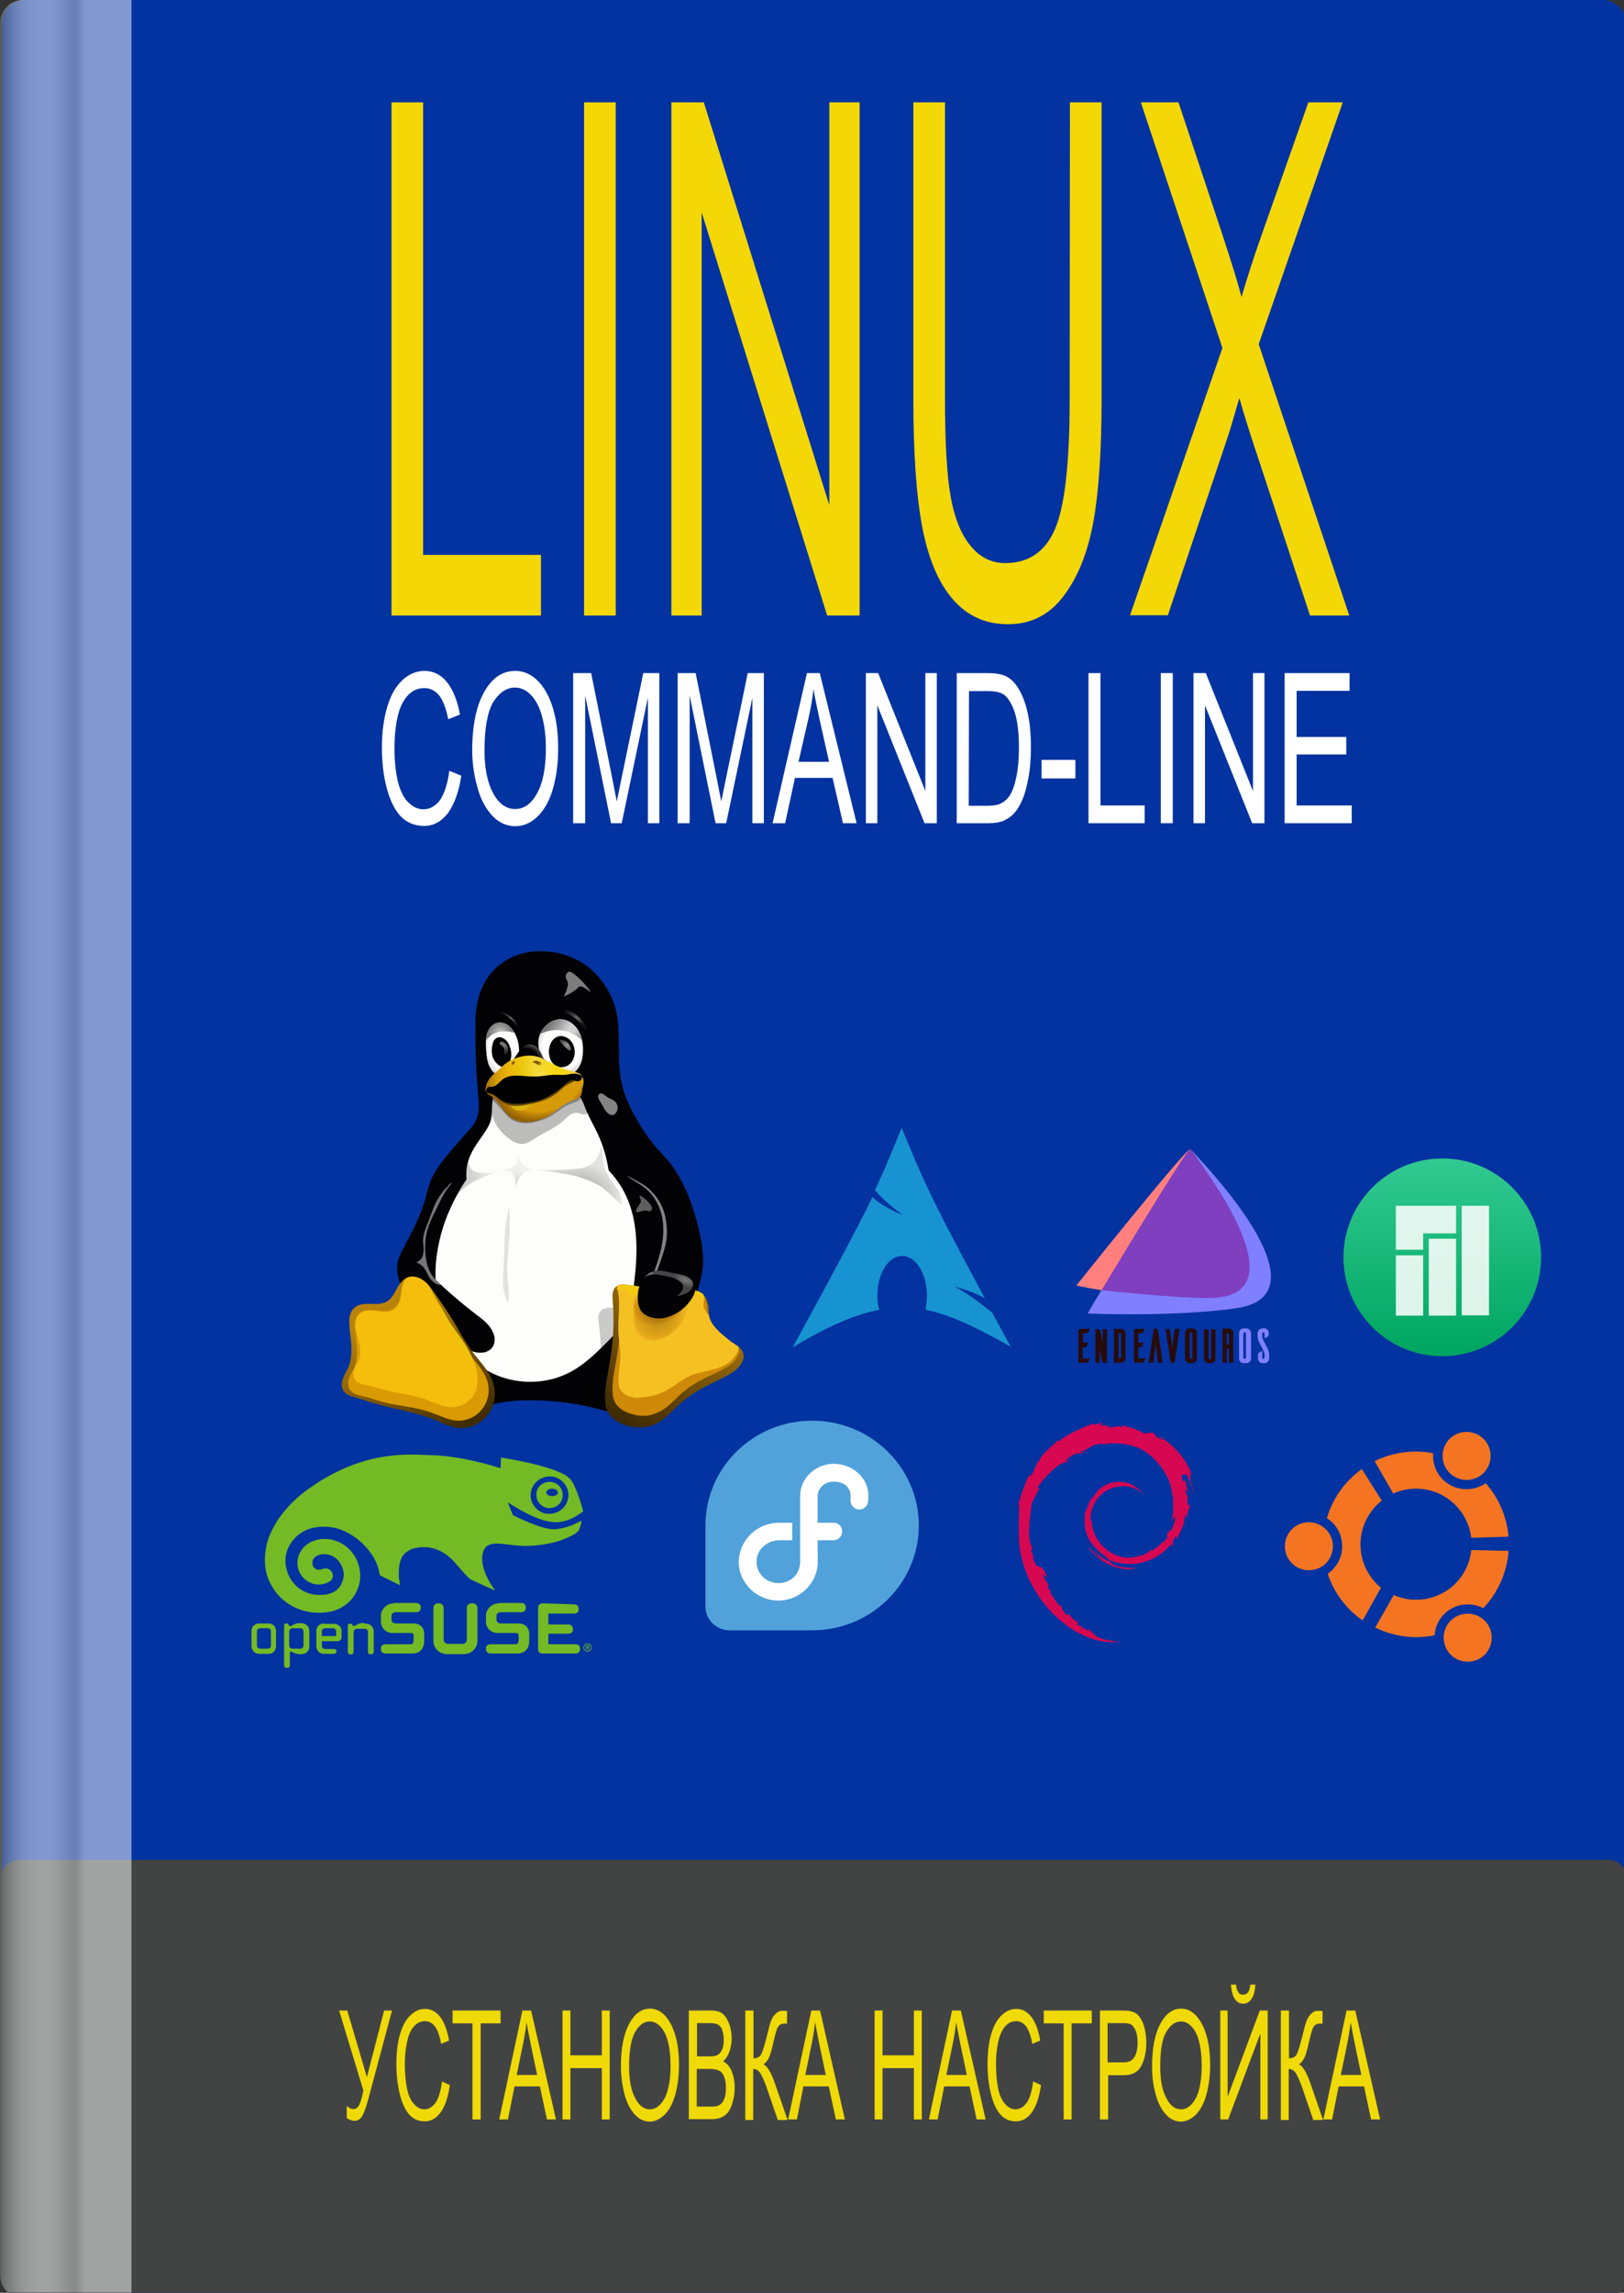 <svg id="Layer_1" xmlns="http://www.w3.org/2000/svg" xmlns:xlink="http://www.w3.org/1999/xlink" viewBox="0 0 595.3 840" style="enable-background:new 0 0 595.3 840"><rect x="0" y="0" width="595.3" height="840" fill="#333333" stroke="none"/><style>.st0{fill:#5c5c5c}.st1{fill:#0233a0}.st2{fill:#424444}.st3{fill:#d70751}.st4{clip-path:url(#SVGID_2_)}.st5{fill:#73ba25}.st6{fill:#1793d1}.st7{fill:url(#SVGID_3_)}.st8{fill:#fff;fill-opacity:.86}.st9{fill:#51a2da}.st10{fill:#fff}.st11{fill:#7f7fff}.st12{fill:#ff7f7f}.st13{fill:#7f3fbf}.st14{fill:#280b0b}.st15{fill:#f47421}.st16{fill:#f4d706}.st17{fill:#020204}.st18{fill:#fdfdfb}.st19{opacity:.25;clip-path:url(#SVGID_5_);fill:url(#belly_shadow_left_1_);enable-background:new}.st20{opacity:.42;clip-path:url(#SVGID_7_);fill:url(#belly_shadow_right_1_);enable-background:new}.st21{opacity:.2;clip-path:url(#SVGID_9_);fill:url(#belly_shadow_middle_1_);enable-background:new}.st22{opacity:.11;clip-path:url(#SVGID_11_);enable-background:new}.st23{opacity:.75;clip-path:url(#SVGID_13_);fill:#7c7c7c;enable-background:new}.st24{clip-path:url(#SVGID_15_);fill:#7c7c7c}.st25{clip-path:url(#SVGID_17_);fill:#838384}.st26{opacity:.95;clip-path:url(#SVGID_19_);fill:#7c7c7c;enable-background:new}.st27{clip-path:url(#SVGID_21_);fill:#838384}.st28{fill:url(#foot_left_base_1_)}.st29{clip-path:url(#SVGID_23_);fill:#d99a03}.st30{clip-path:url(#SVGID_25_);fill:#f5bd0c}.st31{clip-path:url(#SVGID_27_);fill:url(#foot_left_glare_1_)}.st32{opacity:.2;clip-path:url(#SVGID_29_);fill:url(#foot_right_shadow_1_);enable-background:new}.st33{fill:url(#foot_right_base_1_)}.st34{clip-path:url(#SVGID_31_);fill:#cd8907}.st35{clip-path:url(#SVGID_33_);fill:#f5c021}.st36{clip-path:url(#SVGID_35_);fill:url(#foot_right_glare_1_)}.st37{opacity:.35;clip-path:url(#SVGID_37_);fill:url(#wing_tip_right_shadow_lower_1_);enable-background:new}.st38{opacity:.35;clip-path:url(#SVGID_39_);fill:url(#wing_tip_right_shadow_upper_1_);enable-background:new}.st39{clip-path:url(#SVGID_41_)}.st40{fill:url(#path_wing_tip_right_glare_2_)}.st41{clip-path:url(#SVGID_43_)}.st42{fill:url(#path_wing_tip_right_glare_3_)}.st43{fill:url(#eyeball_left_1_)}.st44{clip-path:url(#SVGID_45_);fill:url(#pupil_left_glare_1_)}.st45{clip-path:url(#SVGID_47_);fill:url(#eyelid_left_1_)}.st46{fill:url(#eyebrow_left_1_)}.st47{fill:url(#eyeball_right_1_)}.st48{clip-path:url(#SVGID_49_);fill:url(#pupil_right_glare_1_)}.st49{clip-path:url(#SVGID_51_);fill:url(#eyelid_right_1_)}.st50{fill:url(#eyebrow_right_1_)}.st51{clip-path:url(#SVGID_53_);fill-opacity:.259}.st52{opacity:.3;clip-path:url(#SVGID_55_);enable-background:new}.st53{fill:url(#beak_base_1_)}.st54{fill:url(#mandible_lower_base_1_)}.st55{clip-path:url(#SVGID_57_);fill:#d9b30d}.st56{clip-path:url(#SVGID_59_);fill:#604405}.st57{fill:url(#mandible_upper_base_1_)}.st58{clip-path:url(#SVGID_61_);fill:#f6da4a}.st59{opacity:.8;fill:url(#naris_left_1_);enable-background:new}.st60{opacity:.8;fill:url(#naris_right_1_);enable-background:new}.st61{clip-path:url(#SVGID_66_)}.st62{clip-path:url(#SVGID_67_);fill:url(#beak_corner_1_)}.st63{fill:#efd906}.st64{opacity:.5}.st65{clip-path:url(#SVGID_69_)}.st66{clip-path:url(#SVGID_71_);fill:url(#SVGID_72_)}</style><g id="Layer_2_1_"><path class="st0" d="M596 833.4c0 4.7-3.8 8.5-8.5 8.5H9.2c-4.7.0-8.5-3.8-8.5-8.5V8.5C.7 3.8 4.5.0 9.2.0h578.3c4.7.0 8.5 3.8 8.5 8.5V833.4z"/></g><g id="Layer_2_copy"><path class="st1" d="M596 833.4c0 4.7-3.8 8.5-8.5 8.5H9.2c-4.7.0-8.5-3.8-8.5-8.5V8.5C.7 3.8 4.5.0 9.2.0h578.3c4.7.0 8.5 3.8 8.5 8.5V833.4z"/></g><g id="Layer_4"><path class="st2" d="M589.7 841.5H7c-3.7.0-6.7-3-6.7-6.7V688.1c0-3.7 3-6.7 6.7-6.7h582.6c3.7.0 6.7 3 6.7 6.7v146.7C596.3 838.5 593.4 841.5 589.7 841.5z"/></g><g id="Layer_8"><g id="Layer_1_1_"><g id="Layer_3"/><g id="Layer_4_1_"><path class="st3" d="M430.7 555.5c.1 2.2-.6 3.2-1.3 5.1l-1.2.6c-.9 1.8.1 1.2-.6 2.6-1.5 1.3-4.5 4.1-5.5 4.4-.7.0.5-.8.6-1.1-2 1.4-1.6 2-4.6 2.9l-.1-.2c-7.5 3.5-17.9-3.5-17.8-13-.1.6-.2.5-.4.7-.4-4.9 2.3-9.8 6.7-11.8 4.4-2.2 9.5-1.3 12.6 1.6-1.7-2.2-5.1-4.6-9.2-4.4-4 .1-7.7 2.6-8.9 5.3-2 1.3-2.3 4.9-3.2 5.6-1.2 8.8 2.2 12.6 8.1 17 .9.6.3.7.4 1.2-1.9-.9-3.7-2.3-5.2-3.9.8 1.1 1.6 2.2 2.7 3.1-1.8-.6-4.3-4.4-5-4.6 3.1 5.6 12.7 9.9 17.8 7.8-2.3.1-5.3.0-7.9-.9-1.1-.6-2.6-1.7-2.3-2 6.9 2.6 13.9 1.9 19.9-2.8 1.5-1.2 3.2-3.2 3.6-3.2-.7 1.1.1.5-.4 1.5 1.5-2.4-.7-1 1.6-4.2l.8 1.1c-.3-2 2.5-4.5 2.2-7.7.6-1 .7 1.1.0 3.3.9-2.5.2-2.9.5-4.9.3.7.6 1.4.8 2.2-.6-2.4.6-4 .9-5.4-.3-.1-.9 1.1-1.1-1.8.0-1.2.4-.6.5-.9-.2-.1-.9-1.1-1.3-2.9.3-.4.7 1.1 1.1 1.2-.2-1.4-.7-2.5-.7-3.7-1.1-2.3-.4.3-1.3-1-1.2-3.7 1-.9 1.1-2.5 1.8 2.6 2.8 6.6 3.3 8.3-.4-2-.9-4-1.6-5.9.5.2-.9-4.2.7-1.3-1.7-6.2-7.3-12.1-12.4-14.8.6.6 1.4 1.3 1.1 1.4-2.6-1.5-2.1-1.6-2.5-2.3-2.1-.8-2.2.1-3.6.0-3.9-2.1-4.7-1.8-8.3-3.1l.2.8c-2.6-.9-3 .3-5.8.0-.2-.1.9-.5 1.8-.6-2.5.3-2.4-.5-4.8.1.6-.4 1.2-.7 1.9-1.1-2 .1-4.9 1.2-4 .2-3.3 1.5-9.2 3.6-12.6 6.7l-.1-.7c-1.5 1.8-6.6 5.5-7 7.8l-.4.1c-.8 1.3-1.3 2.9-1.9 4.2-1 1.8-1.5.7-1.4 1-2 4.1-3.1 7.6-3.9 10.4.6.9.0 5.6.2 9.3-1 18.5 13 36.4 28.2 40.5 2.2.8 5.6.8 8.4.9-3.3-1-3.8-.5-7-1.6-2.4-1.1-2.9-2.4-4.5-3.8l.7 1.2c-3.3-1.2-1.9-1.4-4.6-2.3l.7-.9c-1.1-.1-2.8-1.8-3.3-2.7h-1.2c-1.4-1.7-2.1-2.9-2.1-3.9l-.4.7c-.4-.7-5.1-6.4-2.7-5.1-.5-.4-1.1-.7-1.7-1.9l.5-.6c-1.2-1.5-2.2-3.4-2.1-4.1.6.8 1.1 1 1.5 1.1-3-7.3-3.1-.4-5.4-7.5h.5c-.4-.5-.6-1.1-.9-1.7l.2-2c-2.1-2.5-.6-10.5-.3-14.8.2-1.8 1.8-3.7 3-6.7l-.7-.1c1.4-2.4 7.9-9.7 10.9-9.3 1.5-1.8-.3.0-.6-.5 3.2-3.3 4.2-2.4 6.4-2.9 2.3-1.4-2 .5-.9-.5 4-1 2.9-2.4 8.1-2.9.5.3-1.3.5-1.8.9 3.4-1.6 10.7-1.3 15.4.9 5.5 2.6 11.7 10.2 11.9 17.3l.3.1c-.1 2.8.4 6.1-.6 9.2L430.7 555.5"/></g><g id="Layer_6"><g transform="matrix(1.25 0 0 -1.25 0 250.4)"><g><g><g><g><defs><rect id="SVGID_1_" x="1.9" y="-333.5" width="243.5" height="152.5"/></defs><clipPath id="SVGID_2_"><use xlink:href="#SVGID_1_" style="overflow:visible"/></clipPath><g class="st4"><g transform="translate(262.7 162.7)"><path class="st5" d="M-107.1-400.4c.1 1.5.7 2.8 1.8 3.8s2.5 1.5 4 1.5c3-.1 5.4-2.7 5.3-5.7-.1-1.5-.7-2.8-1.8-3.8s-2.5-1.5-4-1.5C-104.8-406-107.2-403.4-107.1-400.4zM-92.3-405.8c.3.2.4.3.5.3l.1.1c-.2 1.3-2.2 7.8-3.7 9.4-.4.4-.8.8-1.4 1.2-5.4 3.2-18.4 5.1-18.9 5.2h-.1v-.1s-.1-2.7-.1-3c-1.3.4-10.9 3.5-19.9 3.8-7.6.3-18.7 1.3-33.4-7.8l-.4-.3c-6.9-4.3-11.7-9.6-14.2-15.8-.8-2-1.8-6.3-.8-10.5.4-1.8 1.3-3.6 2.4-5.2 2.6-3.7 6.8-6.1 11.5-6.5 6.5-.6 11.5 2.3 13.2 7.8 1.2 3.8.0 9.3-4.6 12.2-3.8 2.3-7.8 1.8-10.2.2-2-1.3-3.2-3.5-3.2-5.7.1-4.1 3.6-6.3 6.1-6.3.7.0 1.5.1 2.3.4.3.1.6.2.9.4l.1.1h.1c.6.4.9 1 .9 1.7.0.2.0.4-.1.6-.3 1-1.3 1.7-2.4 1.5h-.1l-.2-.1-.3-.1c-.6-.1-1-.2-1.1-.2-.3.0-1.8.4-1.8 2.1.0.6.2 1 .4 1.2.4.7 1.7 1.4 3.4 1.3 2.2-.2 3.8-1.3 4.8-3.5 1-2 .7-4.4-.7-6.2-1.4-1.8-3.8-2.5-7-2.2-3.3.4-6 2.2-7.6 5.2-1.5 2.9-1.6 6.3-.2 8.9 3.3 6.2 9.6 6.2 13 5.6 5.1-.9 10.8-5.5 12.9-10.9.3-.9.5-1.5.6-2.2l.2-.9 5.7-2.8.1-.1h.1v.2c0 .1-.1.3-.3 1.8-.1 1.4-.3 5.3 1.6 7.2.8.8 1.9 1.4 2.8 1.6 3.8.9 8.2.3 12.3-4.5 2.1-2.5 3.2-3.6 3.7-4.1l.2-.2.2-.2c.2-.1 7.2-3.3 7.2-3.3h.1v.1c-.1.1-4.4 5.7-3.6 10.4.6 3.7 3.6 3.4 7.7 2.9 1.3-.2 2.8-.3 4.4-.4 4.4.0 9.1.8 12 2.1 1.9.8 3.1 1.4 3.8 2.1.3.2.4.6.6 1l.1.3c.1.3.3 1 .4 1.4.0.2.1.3-.1.4l-.4-.1c-1.3-.8-4.5-2.2-7.5-2.3-3.7-.1-11.2 3.7-12 4.1l-.1.1c-.2.4-1.3 3.1-1.5 3.7 5.4-3.5 9.8-5.5 13.3-5.8C-96.5-408.8-93.6-406.7-92.3-405.8zM-100.8-400.9c-.9.0-1.7.5-1.7 1.1s.8 1.1 1.7 1.1 1.7-.5 1.7-1.1C-99-400.4-99.8-400.9-100.8-400.9M-101.4-396.7c-1 0-2-.3-2.8-1s-1.2-1.6-1.2-2.7c-.1-2.1 1.6-3.9 3.7-4 1 0 2 .3 2.8 1s1.2 1.7 1.2 2.7C-97.6-398.5-99.3-396.8-101.4-396.7z"/></g><g transform="translate(134 60.29)"><path class="st5" d="M-18.5-329.9c-2.4.0-3.8-2.1-3.8-3.5v-1.8c0-2.1 1.7-3.4 3.3-3.4h5.5c.7.0.8-.5.8-.8v-1.2c0-.1.0-1.3-.8-1.3H-21c-.8.0-1.3-.5-1.3-1.2v-.3c0-.7.5-1.2 1.3-1.2h8c2.1.0 3.4 1.4 3.4 3.7v2c0 2.1-1.5 3.1-3 3.1H-18c-.8.0-1.2.6-1.2 1.1v1.1c0 .7.5 1.1 1.3 1.1h6c.7.0 1.3.5 1.3 1.2v.3c0 .7-.6 1.2-1.3 1.2h-6.6V-329.9z"/></g><g transform="translate(206.8 60.29)"><path class="st5" d="M-68.6-329.9c-.7.0-1.3-.6-1.3-1.3v-9.3c0-.8-.6-1.3-1.3-1.3h-4.2c-.7.0-1.3.6-1.3 1.3v9.3c0 .7-.6 1.3-1.3 1.3h-.4c-.7.0-1.3-.6-1.3-1.3v-9.7c0-2.3 1.8-3.9 4.2-3.9h4.5c2.4.0 4.2 1.6 4.2 3.9v9.7c0 .7-.6 1.3-1.3 1.3H-68.6z"/></g><g transform="translate(232.8 60.29)"><path class="st5" d="M-86.5-329.9c-2.4.0-3.8-2.1-3.8-3.5v-1.8c0-2.1 1.7-3.4 3.3-3.4h5.5c.7.0.8-.5.8-.8v-1.2c0-.1.0-1.3-.8-1.3H-89c-.8.0-1.3-.5-1.3-1.2v-.3c0-.7.6-1.2 1.3-1.2h8c2.1.0 3.4 1.4 3.4 3.7v2c0 2.1-1.5 3.1-3 3.1H-86c-.8.0-1.2.6-1.2 1.1v1.1c0 .7.5 1.1 1.3 1.1h6c.7.0 1.3.5 1.3 1.2v.3c0 .7-.6 1.2-1.3 1.2h-6.6V-329.9z"/></g><g transform="translate(273.7 60.29)"><path class="st5" d="M-114.6-329.9c-.7.0-1.3-.5-1.3-1.2v-12.3c0-.7.5-1.2 1.2-1.2h9.8c.8.0 1.3.5 1.3 1.2v.3c0 .7-.5 1.2-1.3 1.2h-8v3.1h5.9c.8.0 1.3.5 1.3 1.2v.3c0 .7-.6 1.2-1.3 1.2h-5.9v3.2h7.6c.8.0 1.3.5 1.3 1.2v.3c0 .7-.6 1.2-1.3 1.2L-114.6-329.9z"/></g><g transform="translate(5.053 20.49)"><path class="st5" d="M70.3-302.5v4.2c0 .5.4.9.9.9h2.3c.5.0.9-.4.9-.9v-4.2c0-.5-.4-.9-.9-.9h-2.3C70.7-303.4 70.3-303 70.3-302.5M70.9-296c-1.2.0-2.2-.9-2.2-2.1v-4.6c0-1.2 1-2.2 2.1-2.2h3c1.2.0 2.1 1 2.1 2.2v4.6c0 1.2-1 2.1-2.2 2.1H70.9z"/></g><g transform="translate(35.51 20.78)"><path class="st5" d="M49.3-302.7v4c0 .6.4 1 1 1h2.2c.6.0 1-.4 1-1v-4c0-.6-.4-1-1-1h-2.2C49.7-303.7 49.3-303.3 49.3-302.7zm3 6.5c-.9.0-1.5-.3-2-.6-.3-.2-.6-.3-.8-.3-.1.0-.2.0-.2.1l-.2.4c-.1.1-.3.3-.5.3h-.3c-.3.0-.5-.3-.5-.6v-11.7c0-.4.3-.7.7-.7h.3c.4.0.7.3.7.7v3.9c0 .1.1.2.1.2.2.0.5-.1.8-.3.5-.2 1.2-.5 2-.5h.3c1.5.0 2.5.9 2.5 2.3v4.5c0 1.4-1 2.3-2.5 2.3L52.3-296.2z"/></g><g transform="translate(66.07 34.09)"><path class="st5" d="M28.3-311.9c0 .5.4.9.9.9h2.4c.5.0.9-.4.9-.9v-1.4h-4.2C28.3-313.1 28.3-311.9 28.3-311.9zM28.9-309.6c-1.2.0-2.2-.9-2.2-2.1v-4.6c0-1.2 1-2.2 2.1-2.2h3.1c.4.0.7.3.7.6v.2c0 .4-.3.6-.7.6h-2.5c-.7.0-1.1.4-1.1 1v1.3h4.6c.7.0 1.2.4 1.2 1.2v1.8c0 1.2-1 2.1-2.2 2.1h-3V-309.6z"/></g><g transform="translate(104.9 41.74)"><path class="st5" d="M1.6-317.1c-.9.0-1.5-.3-2-.6-.3-.2-.6-.3-.8-.3-.1.0-.1.0-.2.1l-.2.3c-.1.2-.3.3-.5.3h-.3c-.3.0-.5-.2-.5-.6v-7.7c0-.4.3-.7.7-.7h.3c.4.0.7.3.7.7v5.8c0 .5.4 1 1 1H2c.6.0 1-.4 1-1v-5.8c0-.4.3-.7.7-.7H4c.4.0.7.3.7.7v6c0 1.4-1 2.3-2.5 2.3C1.8-317.1 1.6-317.1 1.6-317.1z"/></g><g transform="translate(315.4 18.75)"><path class="st5" d="M-143.3-301.3h.2c.2.0.3.1.3.2s-.1.2-.3.2c-.1.0-.1.0-.2.0C-143.3-300.9-143.3-301.3-143.3-301.3zM-143.3-302.1h-.2v1.4c.1.0.2.0.4.0s.3.0.4-.1.1-.1.1-.3-.1-.3-.3-.3c.1.0.2-.1.2-.3s.1-.3.1-.3h-.2s-.1.2-.1.3c0 .2-.1.2-.3.2h-.1V-302.1zM-143.1-300.3c-.5.0-1-.5-1-1 0-.6.4-1 1-1 .5.0 1 .4 1 1 0 .5-.5 1-1 1zM-143.1-300.1c.7.0 1.2-.5 1.2-1.2s-.5-1.2-1.2-1.2-1.2.5-1.2 1.2C-144.3-300.7-143.8-300.1-143.1-300.1z"/></g></g></g></g></g></g></g></g><g id="Layer_7"><path class="st6" d="M330.4 413.4c-3.5 8.7-5.7 14.2-9.7 22.7 2.5 2.7 5.5 5.7 10.3 9-5.2-2-8.7-4.2-11.2-6.5-5.2 10.7-13.2 25.7-29.2 55 12.5-7.5 22.5-12 31.7-13.7-.5-1.7-.7-3.5-.7-5.5v-.2c.2-8.2 4.5-14.5 9.5-14 5 .2 9 7.2 8.7 15.5l-.5 4.2c9 1.7 18.7 6.5 31.2 13.5l-6.8-12.5c-3.3-2.5-6.8-5.7-13.7-9.5 4.8 1.3 8.2 2.7 11 4.2-21.5-39.7-23.2-45-30.5-62.4L330.4 413.4z"/></g><g id="Layer_8_1_"><g transform="matrix(1.032 0 0 1.032-397.94-516.76)"><linearGradient id="SVGID_3_" gradientUnits="userSpaceOnUse" x1="2061.927" y1="529.688" x2="2061.927" y2="488.919" gradientTransform="matrix(1.885 0 0 1.885 -2988.212 -17.79)"><stop offset="0" style="stop-color:#00A661"/><stop offset="1" style="stop-color:#37CE97"/></linearGradient><circle class="st7" cx="897.9" cy="947.1" r="35.1"/><path class="st8" d="M881.4 928.8v15.6h9.7v-5.8h11.7v-9.8h-13.6H881.4zm23.4.0v38.9h9.7v-38.9H904.8zM893.1 940.5v27.3h9.7v-27.3H893.1zM881.4 946.4v21.4h9.7v-21.4H881.4z"/></g></g><g id="Layer_10_1_"><g><path class="st9" d="M297.7 520.5c-21.6.0-39.1 17.2-39.1 38.4v29.7c0 4.8 4 8.7 8.9 8.7h30.2c21.6.0 39.1-17.2 39.1-38.4S319.3 520.5 297.7 520.5z"/><path class="st10" d="M305.6 536.3c-6.1.0-11.5 4.5-12.2 10.4.0.5-.1.9-.1 1.3v24.2c0 4.6-3.5 7.8-8 7.8-4.4.0-8-3.5-8-7.8.1-4.8 4-7.8 8.5-7.9h4.6v-6.4h-4.6c-8.2-.1-14.8 6.2-15 14.3.0 7.8 6.6 14.2 14.5 14.2 7.5.0 13.7-5.7 14.4-12.9.1-2.4.0-5.7.0-5.7.0-1.3.0-.9.0-3.5h5.7c4.4.0 4.4-6.5.0-6.4h-5.7c0-3.3.0-6.5.0-9.8.0-2.8 2.7-5.3 5.8-5.3 3 0 6.3 1.5 6.3 5.3.0.5.0.9.0 1.1-.3 1.8.9 3.5 2.7 3.8s3.5-1 3.7-2.9c.1-.7.1-1.3.1-2C318.4 541.2 312.2 536.3 305.6 536.3z"/></g></g><g id="Layer_9"><g transform="translate(-66.5 -122)"><g transform="translate(76.2 -12.7)"><g transform="matrix(1.47 0 0 1.47 -519 105)"><g transform="matrix(.963 0 0 .983 13.5 .76)"><g transform="matrix(.678 0 0 .678 452 49.2)"><path class="st11" d="M297.9 386.3c6.8 9.5 35.2 46.4 15.8 54.1-9 4.2-50.3-2.4-49.7-1.4-3 4.8-5.3 8.8-5.3 8.8s31.8 1.4 56.3-1.9C350.1 441.3 307.8 396.5 297.9 386.3z"/><path class="st12" d="M297.9 386.3c-2.2.3-43.5 51-43.5 51s3 .8 9.7 1.8c2.2-1.7 33-53.5 33.9-52.8C298 386.4 297.9 386.4 297.9 386.3z"/><path class="st13" d="M297.9 386.3c-1.4-.2-33.9 52.8-33.9 52.8s29.4 3.1 41.6 2.9C339.7 441.5 305.8 396.8 297.9 386.3z"/></g><path class="st14" d="M653.8 356.6c-.7.0-1.2.5-1.2 1.2v6.4c0 .7.5 1.2 1.2 1.2h.7c.6.0 1.2-.5 1.2-1.2v-6.4c0-.7-.5-1.2-1.2-1.2H653.8zM625.4 356.7c-.2.0-.4.2-.4.4v8.2h2c.3.0.5-.2.6-.3.0-.1.2-.4.3-.6l.1-.2h-1.9v-2.7s0-.1.1-.1h.4c.3.0.5-.2.6-.3.0.0.1-.2.1-.3s.1-.3.2-.4l.1-.2h-1.4v-2.3s0-.1.1-.1h.7c.3.0.5-.2.6-.3l.4-.8L625.4 356.7zm4 0v8.6h1.1v-3.4l.6 2.8c0 .1.0.2.2.4.1.2.3.3.6.3h.5v-8.6h-1.1v3.5l-.6-2.9c0-.1-.1-.3-.2-.4-.1-.1-.3-.2-.6-.2L629.4 356.7zM634.2 356.7v8.6h1.8c.7.0 1.2-.5 1.2-1.2v-6.2c0-.7-.5-1.2-1.2-1.2L634.2 356.7zM639.8 356.7c-.2.0-.4.2-.4.4v8.2h2c.3.0.5-.2.6-.3.0-.1.2-.4.3-.6l.1-.2h-1.9v-2.7-.1h.4c.3.0.5-.2.6-.3.0.0.1-.2.1-.3s.1-.3.2-.4l.1-.2h-1.4v-2.3-.1h.7c.3.0.5-.2.6-.3l.4-.8L639.8 356.7zM644.5 356.7v.1l-1.3 8.5h1.2l.6-4.7.6 4.7h1.2l-1.2-8.1c0-.1.0-.3-.1-.4s-.3-.2-.5-.2L644.5 356.7zM647.6 356.7v.2l1.2 7.7s0 .2.1.4.3.3.5.3h.5l1.3-8.6H650l-.7 4.7-.6-4.3c-.1-.3-.3-.4-.4-.4L647.6 356.7zm10.3.0c-.2.0-.4.2-.4.4v7.1c0 .7.5 1.2 1.2 1.2h.8c.6-.1 1-.5 1-1.1v-7.5h-1.1v7.3c0 .2-.1.3-.3.3H659c-.2.0-.3-.1-.3-.3v-7.3h-.8V356.7zM662.3 356.7v8.6h1.1v-3.6h.3c.1.0.2.0.2.1.0.0.1.1.1.3v3.2h1.1V362s0-.2.0-.4c0-.1-.1-.3-.2-.4.0.0.1.0.1-.1.1-.1.1-.2.1-.3.0-.2.0-.4.0-.4v-2.6c0-.7-.5-1.2-1.2-1.2L662.3 356.7zM654.1 357.6c.3.0.4.1.4.3v6.1c0 .2-.1.3-.3.3h-.1c-.2.0-.3-.2-.3-.3v-6C653.8 357.8 654 357.6 654.1 357.6zM663.4 357.8h.3c.1.0.2.0.2.1.0.0.1.1.1.2v2.2c0 .2.0.2-.1.3.0.0-.1.1-.2.1h-.3V357.8zm-28 0h.4c.1.0.2.0.2.1.0.0.1.1.1.2v5.7c0 .1.0.2-.1.2.0.0-.1.1-.2.1h-.4V357.8z"/><path class="st11" d="M667.8 356.6c-.7.0-1.2.5-1.2 1.2v6.4c0 .7.5 1.2 1.2 1.2h.7c.6.0 1.2-.5 1.2-1.2v-6.4c0-.7-.5-1.2-1.2-1.2H667.8zM672.6 356.6c-.7.0-1.2.6-1.2 1.3v.8s0 .6.4 1.4l1 1.9s.1.2.2.4.2.5.2.7v.9c0 .2-.1.3-.3.3s-.3-.1-.3-.3v-1.7l-.2.1c-.1.0-.2.1-.4.2-.1.0-.2.1-.2.1-.1.1-.3.3-.3.6v.9c0 .6.5 1.2 1.2 1.2h.5c.7.0 1.2-.5 1.2-1.2v-1.1s0-.6-.4-1.4l-1-1.9s-.1-.2-.2-.4-.2-.5-.2-.7v-.8c0-.2.1-.3.3-.3s.3.1.3.3v1.2l.2-.1c.2-.1.5-.2.6-.3s.3-.3.3-.6v-.3c0-.7-.5-1.2-1.2-1.3L672.6 356.6zM668 357.6c.3.0.4.1.4.3v6.1c0 .2-.1.3-.3.3H668c-.2.0-.3-.2-.3-.3v-6C667.7 357.8 667.9 357.6 668 357.6z"/></g></g></g></g></g></g><g id="Layer_2_2_"><g id="ubuntu"><g><g><path class="st15" d="M498.7 565.8c0-6.5 3.1-12.3 7.8-16l-7.3-11.6c-6.1 4.4-10.7 10.7-12.8 18 3.4 2.2 5.6 6 5.6 10.3.0 4.2-2.1 7.8-5.3 10.1 2.3 7 6.8 12.9 12.8 17.1l6.7-12C501.6 577.9 498.7 572.2 498.7 565.8z"/></g></g><g><path class="st15" d="M488.6 566.5c0 4.9-3.9 8.8-8.8 8.8s-8.8-3.9-8.8-8.8 3.9-8.8 8.8-8.8C484.6 557.7 488.6 561.6 488.6 566.5z"/></g><g><g><path class="st15" d="M538 587.8c2.1.0 4 .5 5.7 1.4 5.3-5.6 8.7-12.9 9.3-21l-13.7-.3c-1 10.3-9.7 18.2-20.2 18.2-2.9.0-5.7-.6-8.2-1.7l-6.8 11.9c4.5 2.2 9.6 3.5 15 3.5 2.3.0 4.6-.2 6.8-.7C526.3 592.7 531.6 587.8 538 587.8z"/></g></g><g><path class="st15" d="M546.8 6e2c0 4.9-3.9 8.8-8.8 8.8s-8.8-3.9-8.8-8.8 3.9-8.8 8.8-8.8S546.8 595.1 546.8 6e2z"/></g><g><g><path class="st15" d="M544.6 543.4c-2 1.4-4.4 2.2-7.1 2.2-6.8.0-12.2-5.5-12.2-12.2.0-.4.0-.7.0-1-2.1-.4-4.2-.6-6.3-.6-5.4.0-10.6 1.3-15.1 3.5l6.8 11.9c2.6-1.2 5.4-1.8 8.4-1.8 10.4.0 19 7.9 20.2 18L553 563C552.3 555.5 549.3 548.7 544.6 543.4z"/></g></g><g><path class="st15" d="M546.4 533.4c0 4.9-3.9 8.8-8.8 8.8s-8.8-3.9-8.8-8.8 3.9-8.8 8.8-8.8C542.4 524.6 546.4 528.5 546.4 533.4z"/></g></g></g></g><g id="Layer_9_1_"><g><g><path class="st16" d="M143.5 225.5v-188h11.6v165.8h43.2v22.2H143.5z"/><path class="st16" d="M214.1 225.5v-188h11.6v188H214.1z"/><path class="st16" d="M246.1 225.5v-188H258l46 147.6V37.5h11.1v188h-11.9l-46-147.7v147.7H246.1z"/><path class="st16" d="M392.2 37.5h11.6v108.6c0 18.9-1 33.9-3 45s-5.6 20.2-10.8 27.1c-5.2 7-12 10.5-20.5 10.5-8.2.0-14.9-3-20.2-9.1s-9-14.9-11.2-26.3c-2.2-11.5-3.3-27.2-3.3-47.1V37.5h11.6V146c0 16.3.7 28.4 2.1 36.1 1.4 7.7 3.8 13.7 7.3 17.9 3.4 4.2 7.7 6.3 12.7 6.3 8.5.0 14.6-4.1 18.2-12.4 3.6-8.3 5.4-24.2 5.4-47.8L392.2 37.5z"/><path class="st16" d="M414.2 225.5l33.9-98-29.9-90H432l16 48.2c3.3 10 5.7 17.7 7.1 23.1 2-6.8 4.3-14 6.9-21.4l17.6-49.9h12.6l-30.8 88.6 33.2 99.4h-14.4l-22.1-67.1c-1.2-3.8-2.5-8-3.8-12.6-2 6.8-3.3 11.5-4.2 14.1l-22 65.5h-13.9V225.5z"/></g><g><path class="st10" d="M164.7 282.4l4.4 1.8c-.9 6-2.6 10.5-4.9 13.7-2.4 3.1-5.3 4.7-8.7 4.7-3.5.0-6.4-1.2-8.7-3.6-2.2-2.4-3.9-5.9-5.1-10.5s-1.7-9.5-1.7-14.7c0-5.7.7-10.7 2-15s3.2-7.5 5.6-9.7 5.1-3.3 8-3.3c3.3.0 6.1 1.4 8.3 4.2s3.8 6.7 4.7 11.8l-4.3 1.7c-.8-4-1.9-6.9-3.3-8.7-1.5-1.8-3.3-2.7-5.5-2.7-2.5.0-4.6 1-6.3 3s-2.9 4.7-3.6 8.2c-.7 3.4-1 6.9-1 10.6.0 4.7.4 8.8 1.2 12.2s2.1 6.1 3.8 7.8c1.7 1.7 3.6 2.6 5.6 2.6 2.4.0 4.5-1.2 6.2-3.5C163 290.5 164.1 287 164.7 282.4z"/><path class="st10" d="M173.1 274.9c0-9.1 1.5-16.3 4.4-21.4 2.9-5.2 6.7-7.7 11.4-7.7 3 0 5.8 1.2 8.2 3.6 2.4 2.4 4.3 5.8 5.6 10.1s1.9 9.3 1.9 14.8c0 5.6-.7 10.6-2 15s-3.3 7.7-5.7 10c-2.5 2.3-5.1 3.4-8 3.4-3.1.0-5.9-1.2-8.3-3.7s-4.3-5.9-5.5-10.2C173.8 284.3 173.1 279.7 173.1 274.9zM177.6 275c0 6.6 1.1 11.8 3.2 15.7 2.1 3.8 4.8 5.7 8 5.7 3.3.0 6-1.9 8.1-5.8 2.1-3.8 3.2-9.3 3.2-16.4.0-4.5-.5-8.4-1.4-11.7s-2.2-5.9-4-7.8c-1.7-1.8-3.7-2.8-5.9-2.8-3.1.0-5.7 1.8-8 5.3C178.7 260.8 177.6 266.7 177.6 275z"/><path class="st10" d="M210.1 301.6v-55h6.6l7.8 38.9c.7 3.6 1.2 6.3 1.6 8.1.4-2 1-4.9 1.8-8.8l7.9-38.2h5.9v55h-4.2v-46l-9.6 46H224l-9.5-46.8v46.8H210.1z"/><path class="st10" d="M248.4 301.6v-55h6.6l7.8 38.9c.7 3.6 1.2 6.3 1.6 8.1.4-2 1-4.9 1.8-8.8l7.9-38.2h5.9v55h-4.2v-46l-9.6 46h-3.9l-9.5-46.8v46.8H248.4z"/><path class="st10" d="M283.2 301.6l12.6-55h4.7l13.5 55h-5l-3.8-16.6h-13.8l-3.6 16.6H283.2zm9.5-22.5h11.2l-3.4-15.2c-1-4.6-1.8-8.4-2.3-11.4-.4 3.5-1 7-1.8 10.5L292.7 279.1z"/><path class="st10" d="M317.4 301.6v-55h4.5l17.3 43.2v-43.2h4.2v55h-4.5l-17.3-43.2v43.2H317.4z"/><path class="st10" d="M350.7 301.6v-55H362c2.6.0 4.5.3 5.9.8 1.9.7 3.5 2 4.8 3.9 1.7 2.4 3 5.6 3.9 9.4s1.3 8.2 1.3 13.1c0 4.2-.3 7.9-.9 11.1s-1.3 5.9-2.2 8-1.9 3.8-3 5-2.4 2.1-3.9 2.8c-1.5.6-3.3.9-5.3.9H350.7zM355.1 295.2h7c2.2.0 3.9-.3 5.1-1s2.2-1.6 3-2.8c1-1.7 1.8-4 2.4-7 .6-2.9.9-6.4.9-10.6.0-5.7-.6-10.2-1.7-13.3-1.1-3.1-2.5-5.2-4.1-6.2-1.2-.7-3-1.1-5.6-1.1h-6.9L355.1 295.2z"/><path class="st10" d="M381.8 285.2v-6.8h12.4v6.8H381.8z"/><path class="st10" d="M399 301.6v-55h4.4v48.5h16.2v6.5H399z"/><path class="st10" d="M425.5 301.6v-55h4.4v55H425.5z"/><path class="st10" d="M437.5 301.6v-55h4.5l17.3 43.2v-43.2h4.2v55H459l-17.3-43.2v43.2H437.5z"/><path class="st10" d="M470.9 301.6v-55h23.8v6.5h-19.4V270h18.2v6.4h-18.2v18.7h20.2v6.5H470.9z"/></g></g></g><g id="Layer_11"><g id="tux"><g id="body"><path id="body_base" class="st17" d="M198.3 348.5c-4.1.0-8.2.8-11.9 2.8-3.9 2.1-7.2 5.5-9.2 9.5s-2.8 8.3-2.9 13c-.2 9 .2 18.4.9 26.9.2 2.6.5 4.1.2 6.8-1.1 5.7-6.1 9.5-8.7 14.4-2.9 5.5-4.1 11.7-6.3 17.5-2 5.3-4.8 10.3-6.7 15.7-2.7 7.5-3.5 15.7-1.7 23.5 1.3 5.9 4.1 11.4 7.9 16.2-.5 1-1.1 2-1.6 3-1.8 3-3.9 5.9-4.9 9.2-.5 1.7-.7 3.5-.4 5.2s1.2 3.4 2.6 4.5c.9.7 2 1.2 3.1 1.4 1.1.3 2.3.3 3.4.3 4.3-.1 8.6-1.4 12.8-2.5 2.5-.7 5-1.2 7.5-1.8 9-1.8 19-1.1 27.3.1 2.8.4 5.6 1 8.4 1.7 4.3 1.1 8.7 2.4 13.1 2.5 1.2.0 2.4.0 3.5-.3s2.3-.7 3.2-1.5c1.4-1.1 2.2-2.7 2.6-4.5.3-1.7.1-3.5-.4-5.2-1-3.4-3.2-6.2-5-9.2-.7-1.2-1.4-2.4-2.1-3.6 5.4-6.1 9.7-13.1 12.2-20.7 2.7-8.4 3.2-17.4 2.1-26.2-1.2-8.8-3.9-17.2-7.6-25.3-4.6-10.1-8.4-13.7-11.2-22.6-3-9.6-.5-20.9-2.8-29.6-.8-2.9-2.1-5.8-3.7-8.3-1.9-3-4.4-5.7-7.3-7.8C210 350.3 204.2 348.5 198.3 348.5z"/><path id="belly" class="st18" d="M182.1 399c-.6.8-1 1.7-1.3 2.7-.2 1-.3 1.9-.4 2.9-.1 2 0 4-.5 5.9-.6 2-1.8 3.8-3 5.5-2.1 3-4.3 6-5.3 9.5-.6 2.1-.8 4.4-.6 6.6-2.4 3.5-4.4 7.2-6.1 11-2.6 5.8-4.3 12.1-5 18.4-.8 7.8.2 15.8 3.3 23 2.2 5.2 5.5 10 9.8 13.7 2.2 1.9 4.6 3.5 7.2 4.8 8.9 4.4 20 4.4 28.8-.3 4.6-2.4 8.5-6 12.2-9.7 2.3-2.2 4.5-4.4 6.2-7 3.3-5.1 4.5-11.2 5.2-17.2 1.2-10.5 1.3-21.6-3.3-31.1-1.6-3.3-3.7-6.3-6.2-8.9-.7-4.6-2-9.1-3.9-13.2-1.4-3-3.1-5.9-4.4-9-.5-1.3-1-2.6-1.6-3.8s-1.3-2.4-2.3-3.4-2.3-1.7-3.6-2.1-2.7-.6-4.1-.7c-2.8-.1-5.6.2-8.4.1-2.2-.1-4.5-.5-6.7-.3-1.1.1-2.2.3-3.3.7C183.7 397.5 182.8 398.1 182.1 399z"/><g id="body_self_shadows"><g><g><defs><path id="SVGID_4_" d="M198.3 348.5c-4.1.0-8.2.8-11.9 2.8-3.9 2.1-7.2 5.5-9.2 9.5s-2.8 8.3-2.9 13c-.2 9 .2 18.4.9 26.9.2 2.6.5 4.1.2 6.8-1.1 5.7-6.1 9.5-8.7 14.4-2.9 5.5-4.1 11.7-6.3 17.5-2 5.3-4.8 10.3-6.7 15.7-2.7 7.5-3.5 15.7-1.7 23.5 1.3 5.9 4.1 11.4 7.9 16.2-.5 1-1.1 2-1.6 3-1.8 3-3.9 5.9-4.9 9.2-.5 1.7-.7 3.5-.4 5.2s1.2 3.4 2.6 4.5c.9.7 2 1.2 3.1 1.4 1.1.3 2.3.3 3.4.3 4.3-.1 8.6-1.4 12.8-2.5 2.5-.7 5-1.2 7.5-1.8 9-1.8 19-1.1 27.3.1 2.8.4 5.6 1 8.4 1.7 4.3 1.1 8.7 2.4 13.1 2.5 1.2.0 2.4.0 3.5-.3s2.3-.7 3.2-1.5c1.4-1.1 2.2-2.7 2.6-4.5.3-1.7.1-3.5-.4-5.2-1-3.4-3.2-6.2-5-9.2-.7-1.2-1.4-2.4-2.1-3.6 5.4-6.1 9.7-13.1 12.2-20.7 2.7-8.4 3.2-17.4 2.1-26.2-1.2-8.8-3.9-17.2-7.6-25.3-4.6-10.1-8.4-13.7-11.2-22.6-3-9.6-.5-20.9-2.8-29.6-.8-2.9-2.1-5.8-3.7-8.3-1.9-3-4.4-5.7-7.3-7.8C210 350.3 204.2 348.5 198.3 348.5z"/></defs><clipPath id="SVGID_5_"><use xlink:href="#SVGID_4_" style="overflow:visible"/></clipPath><radialGradient id="belly_shadow_left_1_" cx="-42.741" cy="14.056" r=".682" gradientTransform="matrix(19 0 0 18 979.18 178.19)" gradientUnits="userSpaceOnUse"><stop offset="0" style="stop-color:#000000"/><stop offset="1" style="stop-color:#000000;stop-opacity:.25"/></radialGradient><path id="belly_shadow_left" class="st19" d="M172.2 427.1c.6.9-.4 4 13.5 2 0 0-2.4.3-4.9.8-3.7 1.3-7 2.7-9.5 4.5s-4.3 4.2-6.6 6.3c0 0 3.7-6.8 4.6-8.8s-.2-1.9.6-4.9c.7-3 2.5-5.9 2.5-5.9S171 425.3 172.2 427.1z"/></g></g><g><g><defs><path id="SVGID_6_" d="M198.3 348.5c-4.1.0-8.2.8-11.9 2.8-3.9 2.1-7.2 5.5-9.2 9.5s-2.8 8.3-2.9 13c-.2 9 .2 18.4.9 26.9.2 2.6.5 4.1.2 6.8-1.1 5.7-6.1 9.5-8.7 14.4-2.9 5.5-4.1 11.7-6.3 17.5-2 5.3-4.8 10.3-6.7 15.7-2.7 7.5-3.5 15.7-1.7 23.5 1.3 5.9 4.1 11.4 7.9 16.2-.5 1-1.1 2-1.6 3-1.8 3-3.9 5.9-4.9 9.2-.5 1.7-.7 3.5-.4 5.2s1.2 3.4 2.6 4.5c.9.7 2 1.2 3.1 1.4 1.1.3 2.3.3 3.4.3 4.3-.1 8.6-1.4 12.8-2.5 2.5-.7 5-1.2 7.5-1.8 9-1.8 19-1.1 27.3.1 2.8.4 5.6 1 8.4 1.7 4.3 1.1 8.7 2.4 13.1 2.5 1.2.0 2.4.0 3.5-.3s2.3-.7 3.2-1.5c1.4-1.1 2.2-2.7 2.6-4.5.3-1.7.1-3.5-.4-5.2-1-3.4-3.2-6.2-5-9.2-.7-1.2-1.4-2.4-2.1-3.6 5.4-6.1 9.7-13.1 12.2-20.7 2.7-8.4 3.2-17.4 2.1-26.2-1.2-8.8-3.9-17.2-7.6-25.3-4.6-10.1-8.4-13.7-11.2-22.6-3-9.6-.5-20.9-2.8-29.6-.8-2.9-2.1-5.8-3.7-8.3-1.9-3-4.4-5.7-7.3-7.8C210 350.3 204.2 348.5 198.3 348.5z"/></defs><clipPath id="SVGID_7_"><use xlink:href="#SVGID_6_" style="overflow:visible"/></clipPath><radialGradient id="belly_shadow_right_1_" cx="-45.221" cy="13.872" r=".682" gradientTransform="matrix(23.6 0 0 18 1278.34 188.6)" gradientUnits="userSpaceOnUse"><stop offset="0" style="stop-color:#000000"/><stop offset="1" style="stop-color:#000000;stop-opacity:.25"/></radialGradient><path id="belly_shadow_right" class="st20" d="M217 426.3c-2.8 2-4.5 1.7-7.9 2.1s-12.8.2-12.8.2 1.3.0 4.3.5c3 .6 9.1 1.1 12.5 2.4s4.7 1.7 6.8 3c3 1.9 5.2 4.8 8 6.9.0.0.1-2.7-1-4.8-1.1-2-4.2-5.3-5.1-8.3s-1.3-8.9-1.3-8.9S219.8 424.3 217 426.3z"/></g></g><g><g><defs><path id="SVGID_8_" d="M198.3 348.5c-4.1.0-8.2.8-11.9 2.8-3.9 2.1-7.2 5.5-9.2 9.5s-2.8 8.3-2.9 13c-.2 9 .2 18.4.9 26.9.2 2.6.5 4.1.2 6.8-1.1 5.7-6.1 9.5-8.7 14.4-2.9 5.5-4.1 11.7-6.3 17.5-2 5.3-4.8 10.3-6.7 15.7-2.7 7.5-3.5 15.7-1.7 23.5 1.3 5.9 4.1 11.4 7.9 16.2-.5 1-1.1 2-1.6 3-1.8 3-3.9 5.9-4.9 9.2-.5 1.7-.7 3.5-.4 5.2s1.2 3.4 2.6 4.5c.9.7 2 1.2 3.1 1.4 1.1.3 2.3.3 3.4.3 4.3-.1 8.6-1.4 12.8-2.5 2.5-.7 5-1.2 7.5-1.8 9-1.8 19-1.1 27.3.1 2.8.4 5.6 1 8.4 1.7 4.3 1.1 8.7 2.4 13.1 2.5 1.2.0 2.4.0 3.5-.3s2.3-.7 3.2-1.5c1.4-1.1 2.2-2.7 2.6-4.5.3-1.7.1-3.5-.4-5.2-1-3.4-3.2-6.2-5-9.2-.7-1.2-1.4-2.4-2.1-3.6 5.4-6.1 9.7-13.1 12.2-20.7 2.7-8.4 3.2-17.4 2.1-26.2-1.2-8.8-3.9-17.2-7.6-25.3-4.6-10.1-8.4-13.7-11.2-22.6-3-9.6-.5-20.9-2.8-29.6-.8-2.9-2.1-5.8-3.7-8.3-1.9-3-4.4-5.7-7.3-7.8C210 350.3 204.2 348.5 198.3 348.5z"/></defs><clipPath id="SVGID_9_"><use xlink:href="#SVGID_8_" style="overflow:visible"/></clipPath><radialGradient id="belly_shadow_middle_1_" cx="-35.34" cy="25.902" r=".682" gradientTransform="matrix(9.35 0 0 10 520.06 176.47)" gradientUnits="userSpaceOnUse"><stop offset="0" style="stop-color:#000000"/><stop offset="1" style="stop-color:#000000;stop-opacity:.25"/></radialGradient><path id="belly_shadow_middle" class="st21" d="M190.3 422.1c-.1.9-.2 1.7-.4 2.6-.1.4-.2.8-.3 1.2-.2.4-.4.8-.7 1.1-.3.3-.6.4-1 .6-1.3.6-2.7 1-4.2 1.2.6.0 1.1.1 1.7.2.4.0.7.1 1.1.2.4.1.7.2 1 .4s.6.6.8.9c.4.7.5 1.5.6 2.3.1 1 .1 2 0 3 .1-.7.2-1.4.4-2 .4-1.2 1-2.3 1.8-3.2.3-.4.7-.7 1.1-1 1.2-.9 2.8-1.2 4.3-1-1.5.1-3-.4-4.2-1.3-.6-.5-1.1-1-1.5-1.7C190.2 424.5 190 423.2 190.3 422.1z"/></g></g><g><g><defs><path id="SVGID_10_" d="M198.3 348.5c-4.1.0-8.2.8-11.9 2.8-3.9 2.1-7.2 5.5-9.2 9.5s-2.8 8.3-2.9 13c-.2 9 .2 18.4.9 26.9.2 2.6.5 4.1.2 6.8-1.1 5.7-6.1 9.5-8.7 14.4-2.9 5.5-4.1 11.7-6.3 17.5-2 5.3-4.8 10.3-6.7 15.7-2.7 7.5-3.5 15.7-1.7 23.5 1.3 5.9 4.1 11.4 7.9 16.2-.5 1-1.1 2-1.6 3-1.8 3-3.9 5.9-4.9 9.2-.5 1.7-.7 3.5-.4 5.2s1.2 3.4 2.6 4.5c.9.7 2 1.2 3.1 1.4 1.1.3 2.3.3 3.4.3 4.3-.1 8.6-1.4 12.8-2.5 2.5-.7 5-1.2 7.5-1.8 9-1.8 19-1.1 27.3.1 2.8.4 5.6 1 8.4 1.7 4.3 1.1 8.7 2.4 13.1 2.5 1.2.0 2.4.0 3.5-.3s2.3-.7 3.2-1.5c1.4-1.1 2.2-2.7 2.6-4.5.3-1.7.1-3.5-.4-5.2-1-3.4-3.2-6.2-5-9.2-.7-1.2-1.4-2.4-2.1-3.6 5.4-6.1 9.7-13.1 12.2-20.7 2.7-8.4 3.2-17.4 2.1-26.2-1.2-8.8-3.9-17.2-7.6-25.3-4.6-10.1-8.4-13.7-11.2-22.6-3-9.6-.5-20.9-2.8-29.6-.8-2.9-2.1-5.8-3.7-8.3-1.9-3-4.4-5.7-7.3-7.8C210 350.3 204.2 348.5 198.3 348.5z"/></defs><clipPath id="SVGID_11_"><use xlink:href="#SVGID_10_" style="overflow:visible"/></clipPath><path id="belly_shadow_lower" class="st22" d="M186.7 442.1c-.7 2.7-1.2 5.6-1.5 8.4-.4 4-.3 8-.5 12.1-.2 3.4-.6 6.8.0 10.2.3 1.6.8 3.2 1.5 4.6.1-.6.2-1.1.2-1.7.3-2.7-.2-5.5-.4-8.2-.3-4.8.4-9.6.7-14.4C186.9 449.5 186.9 445.8 186.7 442.1z"/></g></g></g><g id="body_glare"><g><g><defs><path id="SVGID_12_" d="M198.3 348.5c-4.1.0-8.2.8-11.9 2.8-3.9 2.1-7.2 5.5-9.2 9.5s-2.8 8.3-2.9 13c-.2 9 .2 18.4.9 26.9.2 2.6.5 4.1.2 6.8-1.1 5.7-6.1 9.5-8.7 14.4-2.9 5.5-4.1 11.7-6.3 17.5-2 5.3-4.8 10.3-6.7 15.7-2.7 7.5-3.5 15.7-1.7 23.5 1.3 5.9 4.1 11.4 7.9 16.2-.5 1-1.1 2-1.6 3-1.8 3-3.9 5.9-4.9 9.2-.5 1.7-.7 3.5-.4 5.2s1.2 3.4 2.6 4.5c.9.7 2 1.2 3.1 1.4 1.1.3 2.3.3 3.4.3 4.3-.1 8.6-1.4 12.8-2.5 2.5-.7 5-1.2 7.5-1.8 9-1.8 19-1.1 27.3.1 2.8.4 5.6 1 8.4 1.7 4.3 1.1 8.7 2.4 13.1 2.5 1.2.0 2.4.0 3.5-.3s2.3-.7 3.2-1.5c1.4-1.1 2.2-2.7 2.6-4.5.3-1.7.1-3.5-.4-5.2-1-3.4-3.2-6.2-5-9.2-.7-1.2-1.4-2.4-2.1-3.6 5.4-6.1 9.7-13.1 12.2-20.7 2.7-8.4 3.2-17.4 2.1-26.2-1.2-8.8-3.9-17.2-7.6-25.3-4.6-10.1-8.4-13.7-11.2-22.6-3-9.6-.5-20.9-2.8-29.6-.8-2.9-2.1-5.8-3.7-8.3-1.9-3-4.4-5.7-7.3-7.8C210 350.3 204.2 348.5 198.3 348.5z"/></defs><clipPath id="SVGID_13_"><use xlink:href="#SVGID_12_" style="overflow:visible"/></clipPath><path id="belly_glare" class="st23" d="M234.6 438.1c.7-.1 5 3.6 4.4 4.9-.6 1.4-1.7.5-2.5.5s-3 1-3.3.4c-.4-.6 1-2.1 1.6-3.3C235.4 439.6 233.9 438.2 234.6 438.1z"/></g></g><g><g><defs><path id="SVGID_14_" d="M198.3 348.5c-4.1.0-8.2.8-11.9 2.8-3.9 2.1-7.2 5.5-9.2 9.5s-2.8 8.3-2.9 13c-.2 9 .2 18.4.9 26.9.2 2.6.5 4.1.2 6.8-1.1 5.7-6.1 9.5-8.7 14.4-2.9 5.5-4.1 11.7-6.3 17.5-2 5.3-4.8 10.3-6.7 15.7-2.7 7.5-3.5 15.7-1.7 23.5 1.3 5.9 4.1 11.4 7.9 16.2-.5 1-1.1 2-1.6 3-1.8 3-3.9 5.9-4.9 9.2-.5 1.7-.7 3.5-.4 5.2s1.2 3.4 2.6 4.5c.9.7 2 1.2 3.1 1.4 1.1.3 2.3.3 3.4.3 4.3-.1 8.6-1.4 12.8-2.5 2.5-.7 5-1.2 7.5-1.8 9-1.8 19-1.1 27.3.1 2.8.4 5.6 1 8.4 1.7 4.3 1.1 8.7 2.4 13.1 2.5 1.2.0 2.4.0 3.5-.3s2.3-.7 3.2-1.5c1.4-1.1 2.2-2.7 2.6-4.5.3-1.7.1-3.5-.4-5.2-1-3.4-3.2-6.2-5-9.2-.7-1.2-1.4-2.4-2.1-3.6 5.4-6.1 9.7-13.1 12.2-20.7 2.7-8.4 3.2-17.4 2.1-26.2-1.2-8.8-3.9-17.2-7.6-25.3-4.6-10.1-8.4-13.7-11.2-22.6-3-9.6-.5-20.9-2.8-29.6-.8-2.9-2.1-5.8-3.7-8.3-1.9-3-4.4-5.7-7.3-7.8C210 350.3 204.2 348.5 198.3 348.5z"/></defs><clipPath id="SVGID_15_"><use xlink:href="#SVGID_14_" style="overflow:visible"/></clipPath><path id="head_glare" class="st24" d="M208.3 356.1c-1.5 1.1-.9 2.4-.2 3.7.6 1.3-1.4 5.2-1.4 5.3s4.1-1.9 5.2-3.3c1.3-1.6 4.7 2.2 4.5 1.6C216.3 362.4 209.8 355.1 208.3 356.1z"/></g></g><g><g><defs><path id="SVGID_16_" d="M198.3 348.5c-4.1.0-8.2.8-11.9 2.8-3.9 2.1-7.2 5.5-9.2 9.5s-2.8 8.3-2.9 13c-.2 9 .2 18.4.9 26.9.2 2.6.5 4.1.2 6.8-1.1 5.7-6.1 9.5-8.7 14.4-2.9 5.5-4.1 11.7-6.3 17.5-2 5.3-4.8 10.3-6.7 15.7-2.7 7.5-3.5 15.7-1.7 23.5 1.3 5.9 4.1 11.4 7.9 16.2-.5 1-1.1 2-1.6 3-1.8 3-3.9 5.9-4.9 9.2-.5 1.7-.7 3.5-.4 5.2s1.2 3.4 2.6 4.5c.9.7 2 1.2 3.1 1.4 1.1.3 2.3.3 3.4.3 4.3-.1 8.6-1.4 12.8-2.5 2.5-.7 5-1.2 7.5-1.8 9-1.8 19-1.1 27.3.1 2.8.4 5.6 1 8.4 1.7 4.3 1.1 8.7 2.4 13.1 2.5 1.2.0 2.4.0 3.5-.3s2.3-.7 3.2-1.5c1.4-1.1 2.2-2.7 2.6-4.5.3-1.7.1-3.5-.4-5.2-1-3.4-3.2-6.2-5-9.2-.7-1.2-1.4-2.4-2.1-3.6 5.4-6.1 9.7-13.1 12.2-20.7 2.7-8.4 3.2-17.4 2.1-26.2-1.2-8.8-3.9-17.2-7.6-25.3-4.6-10.1-8.4-13.7-11.2-22.6-3-9.6-.5-20.9-2.8-29.6-.8-2.9-2.1-5.8-3.7-8.3-1.9-3-4.4-5.7-7.3-7.8C210 350.3 204.2 348.5 198.3 348.5z"/></defs><clipPath id="SVGID_17_"><use xlink:href="#SVGID_16_" style="overflow:visible"/></clipPath><path id="neck_glare" class="st25" d="M219.7 400.8c-1.3 1.2.6 2.9 1.5 4.9.6 1.3 2.1 3.1 3.5 2.8 1.1-.2 1.8-1.8 1.7-2.9-.2-2.2-2-2.7-3.4-3.4C222 401.6 220.6 4e2 219.7 400.8z"/></g></g></g></g><g id="wings"><g id="wing_left"><path id="wing_left_base" class="st17" d="M169 417.4c-4.2 4.7-8.4 9.3-10.8 14.4-1.2 2.6-1.7 5.4-2.5 8.1-.9 3.1-2.1 6.1-3.5 9-1.3 2.7-2.7 5.3-4.1 8-1 1.9-2.1 3.9-2.4 6-.3 1.7-.1 3.4.3 5.1.4 1.7 1.1 3.2 1.9 4.8 3.3 6.5 8.3 12.1 14.3 16.4 2.7 1.9 5.6 3.6 8.6 5 1.6.7 3.4 1.4 5.2 1.4.9.0 1.8-.1 2.6-.5s1.6-.9 2-1.7c.6-.9.8-2.1.7-3.2s-.6-2.1-1.1-3.1c-1.4-2.3-3.6-4-5.8-5.6-4.6-3.6-9.1-7.3-13.3-11.3-1.2-1.1-2.4-2.3-3.2-3.7-.8-1.4-1.3-2.9-1.6-4.5-.8-4.3-.6-8.9.9-13 .6-1.6 1.3-3.2 2.1-4.7 1.3-2.7 2.5-5.4 4.1-7.9 2.1-3.1 4.9-5.7 6.6-9 1.4-2.8 2-5.9 2.6-9 .4-2.4 1.3-4.8 1.7-7.2C173.3 412.7 170.6 415.3 169 417.4z"/><g><g><defs><path id="SVGID_18_" d="M169 417.4c-4.2 4.7-8.4 9.3-10.8 14.4-1.2 2.6-1.7 5.4-2.5 8.1-.9 3.1-2.1 6.1-3.5 9-1.3 2.7-2.7 5.3-4.1 8-1 1.9-2.1 3.9-2.4 6-.3 1.7-.1 3.4.3 5.1.4 1.7 1.1 3.2 1.9 4.8 3.3 6.5 8.3 12.1 14.3 16.4 2.7 1.9 5.6 3.6 8.6 5 1.6.7 3.4 1.4 5.2 1.4.9.0 1.8-.1 2.6-.5s1.6-.9 2-1.7c.6-.9.8-2.1.7-3.2s-.6-2.1-1.1-3.1c-1.4-2.3-3.6-4-5.8-5.6-4.6-3.6-9.1-7.3-13.3-11.3-1.2-1.1-2.4-2.3-3.2-3.7-.8-1.4-1.3-2.9-1.6-4.5-.8-4.3-.6-8.9.9-13 .6-1.6 1.3-3.2 2.1-4.7 1.3-2.7 2.5-5.4 4.1-7.9 2.1-3.1 4.9-5.7 6.6-9 1.4-2.8 2-5.9 2.6-9 .4-2.4 1.3-4.8 1.7-7.2C173.3 412.7 170.6 415.3 169 417.4z"/></defs><clipPath id="SVGID_19_"><use xlink:href="#SVGID_18_" style="overflow:visible"/></clipPath><path id="wing_left_glare" class="st26" d="M164.2 434.6c-1.4 1.3-2.5 2.7-3.5 4.3-1.6 2.6-2.5 5.6-3.6 8.4-.8 2.1-1.8 4.2-2 6.5-.1 1.2.1 2.3.2 3.5.0 1.2-.1 2.4-.6 3.4-.5.9-1.3 1.5-2.2 1.8 1.2.4 2.4 1.2 3.1 2.3.7.9 1.1 1.9 1.6 2.9.5.8 1 1.5 1.7 2 .7.6 1.5 1 2.4 1.1 1.2.2 2.5-.2 3.4-1.1-1.1-10.6-.1-21.4 3-31.6.2-.6.4-1.3.5-2 0-.7-.1-1.4-.5-1.9-.2-.3-.5-.5-.8-.7-.3-.1-.7-.2-1.1-.1-.4.0-.7.2-1 .4C164.6 433.9 164.4 434.2 164.2 434.6z"/></g></g></g><g id="wing_right"><path id="wing_right_base" class="st17" d="M236.4 435.2c3.6 2.9 5.8 7.2 6.5 11.8.5 3.5.2 7.2-.6 10.7s-2 6.9-3.3 10.2c-.5 1.3-1 2.7-1.2 4.1s-.1 2.9.6 4.2c.8 1.4 2.2 2.4 3.8 2.9 1.5.5 3.2.5 4.8.1s4.2-.9 5.5-1.9c3.2-2.5 4-6.9 4.8-10.7.8-4 .4-8.2-.3-12.2-1-5.5-2.6-10.9-4.6-16.1-1.5-3.8-3.5-7.5-5.8-10.9-2.3-3.3-5.5-5.9-7.8-9.2-.8-1.1-1.8-2.3-2.6-3.5-1.7-2.5-1.4-2-2.4-3.6-.8-1.2-2-1.6-3.3-2.1s-2.8-.7-4.1-.3c-1.8.5-3.2 1.9-4 3.6s-.9 3.6-.6 5.4c.4 2.3 1.5 4.5 2.7 6.6 1.4 2.3 2.9 4.5 5 6.3C231.6 432.3 234.2 433.5 236.4 435.2z"/><g><g><defs><path id="SVGID_20_" d="M236.4 435.2c3.6 2.9 5.8 7.2 6.5 11.8.5 3.5.2 7.2-.6 10.7s-2 6.9-3.3 10.2c-.5 1.3-1 2.7-1.2 4.1s-.1 2.9.6 4.2c.8 1.4 2.2 2.4 3.8 2.9 1.5.5 3.2.5 4.8.1s4.2-.9 5.5-1.9c3.2-2.5 4-6.9 4.8-10.7.8-4 .4-8.2-.3-12.2-1-5.5-2.6-10.9-4.6-16.1-1.5-3.8-3.5-7.5-5.8-10.9-2.3-3.3-5.5-5.9-7.8-9.2-.8-1.1-1.8-2.3-2.6-3.5-1.7-2.5-1.4-2-2.4-3.6-.8-1.2-2-1.6-3.3-2.1s-2.8-.7-4.1-.3c-1.8.5-3.2 1.9-4 3.6s-.9 3.6-.6 5.4c.4 2.3 1.5 4.5 2.7 6.6 1.4 2.3 2.9 4.5 5 6.3C231.6 432.3 234.2 433.5 236.4 435.2z"/></defs><clipPath id="SVGID_21_"><use xlink:href="#SVGID_20_" style="overflow:visible"/></clipPath><path id="wing_right_glare" class="st27" d="M228 429.7c.3.3.6.6.9.8 2.2 1.8 3.4 3.8 5.6 5.6 3.6 2.9 7.3 7.8 8 12.4.6 3.5-.2 5.5-1.1 9.6-.9 4.2-3.5 10.1-4.8 14.1-.5 1.6 1.1.9.9 2.6-.1.8-.1 1.7.0 2.5.0-.2.0-.3.0-.5.3-2.3 1-4.5 1.7-6.7 1.5-4.2 3.2-8.3 4.4-12.6 1.2-4.3 1-7.4.4-11.1-.8-4.6-3.5-8.9-7.3-11.8C234 432.7 230.9 431.5 228 429.7z"/></g></g></g></g><g id="feet"><g id="foot_left"><linearGradient id="foot_left_base_1_" gradientUnits="userSpaceOnUse" x1="138.048" y1="442.058" x2="166.106" y2="489.135" gradientTransform="matrix(1 0 0 1 0 40)"><stop offset="0" style="stop-color:#B98309"/><stop offset="1" style="stop-color:#382605"/></linearGradient><path id="foot_left_base" class="st28" d="M149.2 468.1c.9-.4 2-.5 3-.3s2 .6 2.8 1.2c1.7 1.1 2.9 2.8 4.1 4.5 2.7 3.8 5.4 7.6 7.8 11.7 1.9 3.3 3.7 6.6 6 9.7 1.5 2 3.1 3.8 4.6 5.8s2.8 4.1 3.4 6.5c.9 3.1.5 6.5-1 9.4-1 2-2.6 3.7-4.6 4.9s-4 1.7-6.2 1.7c-3.6.0-7.1-1.9-10.5-3.3-6.8-2.7-14.2-3.6-21.2-5.7-2.2-.6-4.3-1.4-6.4-2-1-.3-1.9-.5-2.9-.9-.9-.4-1.8-1-2.3-1.9-.4-.7-.5-1.5-.5-2.2.0-.8.2-1.5.5-2.3.5-1.5 1.4-2.8 2-4.2.9-2.3 1.1-4.9 1-7.5-.1-2.5-.5-5-.7-7.5-.1-1.1-.1-2.3.1-3.4.2-1.1.7-2.2 1.5-3 .8-.7 1.7-1.2 2.8-1.4 1-.2 2.1-.2 3.1-.2s2.1.1 3.1.0 2.1-.3 3-.8 1.6-1.2 2.1-2c.6-.8 1.1-1.7 1.5-2.5.5-.9 1-1.7 1.6-2.5C147.5 469.2 148.3 468.5 149.2 468.1z"/><g><g><defs><path id="SVGID_22_" d="M149.2 468.1c.9-.4 2-.5 3-.3s2 .6 2.8 1.2c1.7 1.1 2.9 2.8 4.1 4.5 2.7 3.8 5.4 7.6 7.8 11.7 1.9 3.3 3.7 6.6 6 9.7 1.5 2 3.1 3.8 4.6 5.8s2.8 4.1 3.4 6.5c.9 3.1.5 6.5-1 9.4-1 2-2.6 3.7-4.6 4.9s-4 1.7-6.2 1.7c-3.6.0-7.1-1.9-10.5-3.3-6.8-2.7-14.2-3.6-21.2-5.7-2.2-.6-4.3-1.4-6.4-2-1-.3-1.9-.5-2.9-.9-.9-.4-1.8-1-2.3-1.9-.4-.7-.5-1.5-.5-2.2.0-.8.2-1.5.5-2.3.5-1.5 1.4-2.8 2-4.2.9-2.3 1.1-4.9 1-7.5-.1-2.5-.5-5-.7-7.5-.1-1.1-.1-2.3.1-3.4.2-1.1.7-2.2 1.5-3 .8-.7 1.7-1.2 2.8-1.4 1-.2 2.1-.2 3.1-.2s2.1.1 3.1.0 2.1-.3 3-.8 1.6-1.2 2.1-2c.6-.8 1.1-1.7 1.5-2.5.5-.9 1-1.7 1.6-2.5C147.5 469.2 148.3 468.5 149.2 468.1z"/></defs><clipPath id="SVGID_23_"><use xlink:href="#SVGID_22_" style="overflow:visible"/></clipPath><path id="foot_left_layer_1" class="st29" d="M150.7 469.8c.9-.3 1.8-.4 2.7-.2.9.2 1.7.6 2.5 1.2 1.5 1.1 2.5 2.7 3.4 4.3 2.3 3.8 4.6 7.6 6.8 11.5 1.6 2.9 3.2 5.9 5.2 8.6 1.3 1.8 2.9 3.4 4.2 5.2 1.4 1.8 2.6 3.7 3.2 5.8.8 2.8.5 5.8-.9 8.4-1 1.8-2.4 3.4-4.2 4.4s-3.9 1.6-5.9 1.5c-3.3-.2-6.3-1.8-9.4-2.9-5.9-2.2-12.4-2.4-18.5-4.1-2.2-.6-4.3-1.4-6.5-1.9-1-.2-2-.5-2.9-.8-.9-.4-1.8-1-2.3-1.9-.4-.6-.5-1.4-.5-2.1s.2-1.5.5-2.2c.5-1.4 1.4-2.6 1.9-4 .8-2.1.9-4.4.8-6.7-.2-2.2-.5-4.5-.7-6.7-.1-1-.1-2 .1-3s.6-1.9 1.4-2.7 1.8-1.2 2.9-1.4 2.2-.1 3.3.0 2.2.2 3.3.2c1.1-.1 2.2-.3 3.1-.9.8-.6 1.4-1.4 1.9-2.2s.8-1.8 1.2-2.7c.4-.9.7-1.8 1.3-2.7C149 470.8 149.8 470.1 150.7 469.8z"/></g></g><g><g><defs><path id="SVGID_24_" d="M149.2 468.1c.9-.4 2-.5 3-.3s2 .6 2.8 1.2c1.7 1.1 2.9 2.8 4.1 4.5 2.7 3.8 5.4 7.6 7.8 11.7 1.9 3.3 3.7 6.6 6 9.7 1.5 2 3.1 3.8 4.6 5.8s2.8 4.1 3.4 6.5c.9 3.1.5 6.5-1 9.4-1 2-2.6 3.7-4.6 4.9s-4 1.7-6.2 1.7c-3.6.0-7.1-1.9-10.5-3.3-6.8-2.7-14.2-3.6-21.2-5.7-2.2-.6-4.3-1.4-6.4-2-1-.3-1.9-.5-2.9-.9-.9-.4-1.8-1-2.3-1.9-.4-.7-.5-1.5-.5-2.2.0-.8.2-1.5.5-2.3.5-1.5 1.4-2.8 2-4.2.9-2.3 1.1-4.9 1-7.5-.1-2.5-.5-5-.7-7.5-.1-1.1-.1-2.3.1-3.4.2-1.1.7-2.2 1.5-3 .8-.7 1.7-1.2 2.8-1.4 1-.2 2.1-.2 3.1-.2s2.1.1 3.1.0 2.1-.3 3-.8 1.6-1.2 2.1-2c.6-.8 1.1-1.7 1.5-2.5.5-.9 1-1.7 1.6-2.5C147.5 469.2 148.3 468.5 149.2 468.1z"/></defs><clipPath id="SVGID_25_"><use xlink:href="#SVGID_24_" style="overflow:visible"/></clipPath><path id="foot_left_layer_2" class="st30" d="M149.9 467.6c.8-.4 1.8-.5 2.7-.3s1.8.6 2.5 1.2c1.4 1.2 2.3 2.8 3.2 4.4 1.9 3.7 3.8 7.5 6.1 11 1.7 2.5 3.6 4.9 5.3 7.4 2.3 3.4 4.2 7.2 5 11.3.5 2.7.5 5.7-.8 8.1-.9 1.6-2.3 2.9-3.9 3.8-1.7.8-3.6 1.2-5.4 1-2.9-.3-5.6-1.7-8.3-2.7-4.9-1.8-10.1-2.2-15.1-3.5-2.1-.6-4.2-1.3-6.3-1.7-.9-.2-1.9-.3-2.8-.7-.9-.3-1.8-.9-2.2-1.7-.3-.6-.4-1.3-.4-1.9.0-.7.2-1.3.5-1.9.5-1.2 1.3-2.4 1.7-3.6.6-1.9.4-3.9-.1-5.8-.4-1.9-1.1-3.8-1.3-5.7-.1-.9-.1-1.8.1-2.6.2-.9.6-1.7 1.2-2.3.8-.8 2-1.2 3.1-1.3s2.3.0 3.4.2 2.3.3 3.4.3 2.3-.3 3.2-1.1c.9-.7 1.4-1.7 1.8-2.8.3-1.1.4-2.2.6-3.3.1-1.1.3-2.2.7-3.3C148.2 469.1 148.9 468.1 149.9 467.6z"/></g></g><g><g><defs><path id="SVGID_26_" d="M149.2 468.1c.9-.4 2-.5 3-.3s2 .6 2.8 1.2c1.7 1.1 2.9 2.8 4.1 4.5 2.7 3.8 5.4 7.6 7.8 11.7 1.9 3.3 3.7 6.6 6 9.7 1.5 2 3.1 3.8 4.6 5.8s2.8 4.1 3.4 6.5c.9 3.1.5 6.5-1 9.4-1 2-2.6 3.7-4.6 4.9s-4 1.7-6.2 1.7c-3.6.0-7.1-1.9-10.5-3.3-6.8-2.7-14.2-3.6-21.2-5.7-2.2-.6-4.3-1.4-6.4-2-1-.3-1.9-.5-2.9-.9-.9-.4-1.8-1-2.3-1.9-.4-.7-.5-1.5-.5-2.2.0-.8.2-1.5.5-2.3.5-1.5 1.4-2.8 2-4.2.9-2.3 1.1-4.9 1-7.5-.1-2.5-.5-5-.7-7.5-.1-1.1-.1-2.3.1-3.4.2-1.1.7-2.2 1.5-3 .8-.7 1.7-1.2 2.8-1.4 1-.2 2.1-.2 3.1-.2s2.1.1 3.1.0 2.1-.3 3-.8 1.6-1.2 2.1-2c.6-.8 1.1-1.7 1.5-2.5.5-.9 1-1.7 1.6-2.5C147.5 469.2 148.3 468.5 149.2 468.1z"/></defs><clipPath id="SVGID_27_"><use xlink:href="#SVGID_26_" style="overflow:visible"/></clipPath><linearGradient id="foot_left_glare_1_" gradientUnits="userSpaceOnUse" x1="169.22" y1="452.416" x2="178.048" y2="469.047" gradientTransform="matrix(1 0 0 1 0 40)"><stop offset="0" style="stop-color:#EBC40C"/><stop offset="1" style="stop-color:#EBC40C;stop-opacity:0"/></linearGradient><path id="foot_left_glare" class="st31" d="M160.3 476.9c1.5 2.8 2.5 5.9 4 8.7 1.4 2.6 3 5.2 4.4 7.6.6 1.1 2.1 2.7 3.6 5.2 1.4 2.3 2.7 5.5 3.5 6.5-.4-1.3-1.3-4.6-2.4-7-1-2.2-2.2-3.5-2.9-4.7-1.4-2.4-3-4.5-4.4-6.8C164 483.4 162.5 479.9 160.3 476.9z"/></g></g></g><g id="foot_right"><g><g><defs><path id="SVGID_28_" d="M198.3 348.5c-4.1.0-8.2.8-11.9 2.8-3.9 2.1-7.2 5.5-9.2 9.5s-2.8 8.3-2.9 13c-.2 9 .2 18.4.9 26.9.2 2.6.5 4.1.2 6.8-1.1 5.7-6.1 9.5-8.7 14.4-2.9 5.5-4.1 11.7-6.3 17.5-2 5.3-4.8 10.3-6.7 15.7-2.7 7.5-3.5 15.7-1.7 23.5 1.3 5.9 4.1 11.4 7.9 16.2-.5 1-1.1 2-1.6 3-1.8 3-3.9 5.9-4.9 9.2-.5 1.7-.7 3.5-.4 5.2s1.2 3.4 2.6 4.5c.9.7 2 1.2 3.1 1.4 1.1.3 2.3.3 3.4.3 4.3-.1 8.6-1.4 12.8-2.5 2.5-.7 5-1.2 7.5-1.8 9-1.8 19-1.1 27.3.1 2.8.4 5.6 1 8.4 1.7 4.3 1.1 8.7 2.4 13.1 2.5 1.2.0 2.4.0 3.5-.3s2.3-.7 3.2-1.5c1.4-1.1 2.2-2.7 2.6-4.5.3-1.7.1-3.5-.4-5.2-1-3.4-3.2-6.2-5-9.2-.7-1.2-1.4-2.4-2.1-3.6 5.4-6.1 9.7-13.1 12.2-20.7 2.7-8.4 3.2-17.4 2.1-26.2-1.2-8.8-3.9-17.2-7.6-25.3-4.6-10.1-8.4-13.7-11.2-22.6-3-9.6-.5-20.9-2.8-29.6-.8-2.9-2.1-5.8-3.7-8.3-1.9-3-4.4-5.7-7.3-7.8C210 350.3 204.2 348.5 198.3 348.5z"/></defs><clipPath id="SVGID_29_"><use xlink:href="#SVGID_28_" style="overflow:visible"/></clipPath><linearGradient id="foot_right_shadow_1_" gradientUnits="userSpaceOnUse" x1="238.129" y1="451.399" x2="240.36" y2="467.614" gradientTransform="matrix(1 0 0 1 0 40)"><stop offset="0" style="stop-color:#000000"/><stop offset="1" style="stop-color:#000000;stop-opacity:0"/></linearGradient><path id="foot_right_shadow" class="st32" d="M260.9 495.6c-.3.9-.7 1.8-1.2 2.6-1.2 1.8-2.9 3.1-4.7 4.3-3 2.1-6 4-8.8 6.4-1.8 1.6-3.5 3.4-5.1 5.3-1.3 1.6-2.6 3.3-4.1 4.7s-3.3 2.6-5.3 3.3c-2.4.8-4.9.7-7.1.2-1.6-.4-3.2-1.1-4.1-2.4s-1.3-3-1.4-4.7c-.2-3 .2-6.1.5-9.2.3-2.5.5-5.1.6-7.6.2-4.6-.1-9.2-.7-13.7-.1-.8-.2-1.5-.2-2.3.1-.8.3-1.6.9-2.2.5-.6 1.2-.9 1.9-1 .7-.2 1.4-.2 2.1-.2 1.7.0 3.3-.1 4.9.0 1 .1 2 .3 3.1.4 1.7.2 3.5.1 5.2-.4 1.8-.5 3.6-1.6 5.5-1.8.8-.1 1.5-.1 2.3.0s1.5.3 2.1.8c.5.4.8.8 1 1.4.4.8.6 1.6.8 2.5.1.8.2 1.6.4 2.3.3 1.2 1.1 2.3 2 3.1.9.9 1.9 1.5 3 2.2 1 .7 2.1 1.3 3.2 1.9.5.3 1.1.5 1.6.8s1 .7 1.3 1.1C260.9 493.9 261 494.8 260.9 495.6z"/></g></g><linearGradient id="foot_right_base_1_" gradientUnits="userSpaceOnUse" x1="227.247" y1="480.231" x2="255.516" y2="434.403" gradientTransform="matrix(1 0 0 1 0 40)"><stop offset="0" style="stop-color:#3E2A06"/><stop offset="1" style="stop-color:#AD780A"/></linearGradient><path id="foot_right_base" class="st33" d="M271 500.6c-1.5 1.8-3.7 3-5.8 4.1-3.6 1.8-7.4 3.5-10.8 5.7-2.3 1.5-4.4 3.2-6.4 5.1-1.7 1.6-3.3 3.3-5.2 4.7s-4.1 2.4-6.5 2.7c-.6.1-1.3.1-2 .1-2.2.0-4.4-.5-6.5-1.4-1.8-.8-3.6-2-4.7-3.7s-1.3-3.8-1.3-5.8c0-3.6.7-7.1 1.3-10.6.5-2.9 1-5.9 1.3-8.8.6-5.4.6-10.8.2-16.2-.1-.9-.1-1.8.0-2.7s.5-1.8 1.2-2.4c.6-.5 1.5-.8 2.3-.8s1.7.1 2.5.2c1.9.3 3.9.5 5.8 1 1.2.3 2.4.7 3.6 1.1 2 .5 4.1.8 6.2.6 2.2-.3 4.4-1.1 6.6-1 .9.0 1.8.2 2.7.5s1.8.7 2.4 1.4c.5.5.8 1.1 1.1 1.8.4 1 .6 2 .7 3.1.1.9.1 1.9.2 2.8.3 1.5 1.1 2.9 2.1 4.1s2.2 2.2 3.3 3.2c1.2 1 2.4 2 3.6 2.8.6.4 1.2.8 1.8 1.2.6.5 1.1 1 1.4 1.6s.5 1.2.5 1.8c0 .4.0.7-.2 1.1C272.2 498.8 271.7 499.8 271 500.6z"/><g><g><defs><path id="SVGID_30_" d="M271 500.6c-1.5 1.8-3.7 3-5.8 4.1-3.6 1.8-7.4 3.5-10.8 5.7-2.3 1.5-4.4 3.2-6.4 5.1-1.7 1.6-3.3 3.3-5.2 4.7s-4.1 2.4-6.5 2.7c-.6.1-1.3.1-2 .1-2.2.0-4.4-.5-6.5-1.4-1.8-.8-3.6-2-4.7-3.7s-1.3-3.8-1.3-5.8c0-3.6.7-7.1 1.3-10.6.5-2.9 1-5.9 1.3-8.8.6-5.4.6-10.8.2-16.2-.1-.9-.1-1.8.0-2.7s.5-1.8 1.2-2.4c.6-.5 1.5-.8 2.3-.8s1.7.1 2.5.2c1.9.3 3.9.5 5.8 1 1.2.3 2.4.7 3.6 1.1 2 .5 4.1.8 6.2.6 2.2-.3 4.4-1.1 6.6-1 .9.0 1.8.2 2.7.5s1.8.7 2.4 1.4c.5.5.8 1.1 1.1 1.8.4 1 .6 2 .7 3.1.1.9.1 1.9.2 2.8.3 1.5 1.1 2.9 2.1 4.1s2.2 2.2 3.3 3.2c1.2 1 2.4 2 3.6 2.8.6.4 1.2.8 1.8 1.2.6.5 1.1 1 1.4 1.6s.5 1.2.5 1.8c0 .4.0.7-.2 1.1C272.2 498.8 271.7 499.8 271 500.6z"/></defs><clipPath id="SVGID_31_"><use xlink:href="#SVGID_30_" style="overflow:visible"/></clipPath><path id="foot_right_layer_1" class="st34" d="M270.8 496c-.4.9-.9 1.8-1.5 2.5-1.4 1.7-3.4 2.7-5.3 3.7-3.3 1.7-6.8 3.1-9.9 5.1-2.1 1.3-4 2.9-5.8 4.6-1.5 1.5-3 3-4.7 4.2-1.8 1.2-3.8 2.1-5.9 2.5-2.6.4-5.3-.1-7.7-1.1-1.7-.7-3.3-1.7-4.3-3.3-1-1.5-1.2-3.4-1.2-5.2.0-3.2.6-6.4 1.2-9.6.5-2.6.9-5.3 1.2-7.9.5-4.8.5-9.7.2-14.5-.1-.8-.1-1.6.0-2.4s.5-1.6 1.1-2.1 1.4-.7 2.1-.8c.8.0 1.5.1 2.3.2 1.8.3 3.6.5 5.3.9 1.1.3 2.2.7 3.3 1 1.8.5 3.7.7 5.6.5 2-.2 4-1 6-.9.8.0 1.7.2 2.5.4.8.3 1.6.6 2.2 1.2.5.5.8 1 1 1.6.4.9.6 1.8.6 2.8s-.2 2-.1 3c.1.8.5 1.6.9 2.2.4.7 1 1.3 1.5 1.9 1 1.2 2 2.4 3.3 3.3 1.4 1 3.2 1.7 4.6 2.6.4.3.9.6 1.2 1.1C271 494.1 271.1 495.1 270.8 496z"/></g></g><g><g><defs><path id="SVGID_32_" d="M271 500.6c-1.5 1.8-3.7 3-5.8 4.1-3.6 1.8-7.4 3.5-10.8 5.7-2.3 1.5-4.4 3.2-6.4 5.1-1.7 1.6-3.3 3.3-5.2 4.7s-4.1 2.4-6.5 2.7c-.6.1-1.3.1-2 .1-2.2.0-4.4-.5-6.5-1.4-1.8-.8-3.6-2-4.7-3.7s-1.3-3.8-1.3-5.8c0-3.6.7-7.1 1.3-10.6.5-2.9 1-5.9 1.3-8.8.6-5.4.6-10.8.2-16.2-.1-.9-.1-1.8.0-2.7s.5-1.8 1.2-2.4c.6-.5 1.5-.8 2.3-.8s1.7.1 2.5.2c1.9.3 3.9.5 5.8 1 1.2.3 2.4.7 3.6 1.1 2 .5 4.1.8 6.2.6 2.2-.3 4.4-1.1 6.6-1 .9.0 1.8.2 2.7.5s1.8.7 2.4 1.4c.5.5.8 1.1 1.1 1.8.4 1 .6 2 .7 3.1.1.9.1 1.9.2 2.8.3 1.5 1.1 2.9 2.1 4.1s2.2 2.2 3.3 3.2c1.2 1 2.4 2 3.6 2.8.6.4 1.2.8 1.8 1.2.6.5 1.1 1 1.4 1.6s.5 1.2.5 1.8c0 .4.0.7-.2 1.1C272.2 498.8 271.7 499.8 271 500.6z"/></defs><clipPath id="SVGID_33_"><use xlink:href="#SVGID_32_" style="overflow:visible"/></clipPath><path id="foot_right_layer_2" class="st35" d="M270.6 494.9c-.4.9-.9 1.8-1.6 2.5-1.4 1.8-3.4 3-5.5 3.7-3.4 1.3-7.1 1.5-10.4 2.9-2 .9-3.9 2.2-5.7 3.5-1.5 1-3 2-4.7 2.7-1.9.8-3.8 1.3-5.8 1.6-1.3.2-2.5.3-3.8.3-1.3-.1-2.5-.4-3.7-1-.8-.5-1.6-1.2-2.1-2.1-.5-1-.6-2.2-.6-3.4.0-3.1.7-6.1.7-9.2.0-2.7-.6-5.3-.7-8-.3-5.1.8-10.4-.2-15.4-.2-.8-.4-1.6-.4-2.4.0-.4.1-.8.2-1.2.2-.4.4-.7.7-1 .3-.2.6-.3.9-.4.3-.1.6.0 1 0 .6.1 1.2.3 1.9.5 1.8.5 3.6.5 5.5.9 1.1.2 2.2.7 3.3 1 1.9.5 3.8.7 5.8.5 2.1-.2 4.1-1 6.2-.9.9.0 1.7.2 2.5.4s1.7.6 2.3 1.2c.4.5.8 1 1 1.6.4.9.7 1.8.6 2.8.0.5-.1 1-.1 1.5s-.1 1 .1 1.5c.1.5.4.9.7 1.3.3.4.6.8.9 1.2.8 1.1 1.4 2.4 2.1 3.6s1.4 2.5 2.4 3.3c1.4 1.2 3.2 1.7 4.8 2.7.5.3.9.6 1.2 1.1.3.4.4.8.5 1.2C270.8 494 270.7 494.5 270.6 494.9z"/></g></g><g><g><defs><path id="SVGID_34_" d="M271 500.6c-1.5 1.8-3.7 3-5.8 4.1-3.6 1.8-7.4 3.5-10.8 5.7-2.3 1.5-4.4 3.2-6.4 5.1-1.7 1.6-3.3 3.3-5.2 4.7s-4.1 2.4-6.5 2.7c-.6.1-1.3.1-2 .1-2.2.0-4.4-.5-6.5-1.4-1.8-.8-3.6-2-4.7-3.7s-1.3-3.8-1.3-5.8c0-3.6.7-7.1 1.3-10.6.5-2.9 1-5.9 1.3-8.8.6-5.4.6-10.8.2-16.2-.1-.9-.1-1.8.0-2.7s.5-1.8 1.2-2.4c.6-.5 1.5-.8 2.3-.8s1.7.1 2.5.2c1.9.3 3.9.5 5.8 1 1.2.3 2.4.7 3.6 1.1 2 .5 4.1.8 6.2.6 2.2-.3 4.4-1.1 6.6-1 .9.0 1.8.2 2.7.5s1.8.7 2.4 1.4c.5.5.8 1.1 1.1 1.8.4 1 .6 2 .7 3.1.1.9.1 1.9.2 2.8.3 1.5 1.1 2.9 2.1 4.1s2.2 2.2 3.3 3.2c1.2 1 2.4 2 3.6 2.8.6.4 1.2.8 1.8 1.2.6.5 1.1 1 1.4 1.6s.5 1.2.5 1.8c0 .4.0.7-.2 1.1C272.2 498.8 271.7 499.8 271 500.6z"/></defs><clipPath id="SVGID_35_"><use xlink:href="#SVGID_34_" style="overflow:visible"/></clipPath><linearGradient id="foot_right_glare_1_" gradientUnits="userSpaceOnUse" x1="242.291" y1="432.43" x2="241.459" y2="439.914" gradientTransform="matrix(1 0 0 1 0 40)"><stop offset="0" style="stop-color:#F3CD0C"/><stop offset="1" style="stop-color:#F3CD0C;stop-opacity:0"/></linearGradient><path id="foot_right_glare" class="st36" d="M226.4 472.4c1.9-.5 3.6.9 5 2 .9.8 2.2.6 3.3.6 1.8-.1 3.7.3 5.5.1 3.6-.3 7.2-1.2 10.8-1.3 1.7-.1 3.7-.2 5.2.8.6.4 1.5 2.2 2.1 1.5-.2-1.9-1.6-3.7-3.5-4.2-1.5-.2-2.9.2-4.4.0-4.4-.1-8.7-.9-13.1-.7-3 0-6.1-.1-9.1-.2-1.2-.2-1.6.8-2.3 1.2C226 472.4 226.1 472.5 226.4 472.4z"/></g></g></g></g><g id="wing_tip_right"><g id="wing_tip_right_shadow"><g><g><defs><path id="SVGID_36_" d="M271 500.6c-1.5 1.8-3.7 3-5.8 4.1-3.6 1.8-7.4 3.5-10.8 5.7-2.3 1.5-4.4 3.2-6.4 5.1-1.7 1.6-3.3 3.3-5.2 4.7s-4.1 2.4-6.5 2.7c-.6.1-1.3.1-2 .1-2.2.0-4.4-.5-6.5-1.4-1.8-.8-3.6-2-4.7-3.7s-1.3-3.8-1.3-5.8c0-3.6.7-7.1 1.3-10.6.5-2.9 1-5.9 1.3-8.8.6-5.4.6-10.8.2-16.2-.1-.9-.1-1.8.0-2.7s.5-1.8 1.2-2.4c.6-.5 1.5-.8 2.3-.8s1.7.1 2.5.2c1.9.3 3.9.5 5.8 1 1.2.3 2.4.7 3.6 1.1 2 .5 4.1.8 6.2.6 2.2-.3 4.4-1.1 6.6-1 .9.0 1.8.2 2.7.5s1.8.7 2.4 1.4c.5.5.8 1.1 1.1 1.8.4 1 .6 2 .7 3.1.1.9.1 1.9.2 2.8.3 1.5 1.1 2.9 2.1 4.1s2.2 2.2 3.3 3.2c1.2 1 2.4 2 3.6 2.8.6.4 1.2.8 1.8 1.2.6.5 1.1 1 1.4 1.6s.5 1.2.5 1.8c0 .4.0.7-.2 1.1C272.2 498.8 271.7 499.8 271 500.6z"/></defs><clipPath id="SVGID_37_"><use xlink:href="#SVGID_36_" style="overflow:visible"/></clipPath><radialGradient id="wing_tip_right_shadow_lower_1_" cx="-41.724" cy="9.057" r=".682" gradientTransform="matrix(18.99 5.088 -5.342 19.937 1081.843 512.981)" gradientUnits="userSpaceOnUse"><stop offset="0" style="stop-color:#110800"/><stop offset=".59" style="stop-color:#A65A00;stop-opacity:.8"/><stop offset="1" style="stop-color:#FF921E;stop-opacity:0"/></radialGradient><path id="wing_tip_right_shadow_lower" class="st37" d="M251.9 476.5c-.3-.6-.9-1.1-1.6-1.4-.7-.3-1.4-.4-2.1-.4-1.5.0-2.9.4-4.4.3-1.2-.1-2.4-.6-3.6-.9-1.2-.3-2.5-.4-3.8-.1-1.3.4-2.5 1.2-3.2 2.4-.6 1-.9 2.2-1 3.4s0 2.4.1 3.6c.1.9.2 1.7.4 2.6.2.8.5 1.7 1 2.4.7 1 1.8 1.7 3 2.2 1.9.7 4.1.7 6-.1 3.3-1.4 6.1-4 7.9-7.2.6-1.1 1.1-2.4 1.4-3.6.1-.5.2-1 .2-1.5C252.2 477.5 252.1 477 251.9 476.5z"/></g></g><g><g><defs><path id="SVGID_38_" d="M271 500.6c-1.5 1.8-3.7 3-5.8 4.1-3.6 1.8-7.4 3.5-10.8 5.7-2.3 1.5-4.4 3.2-6.4 5.1-1.7 1.6-3.3 3.3-5.2 4.7s-4.1 2.4-6.5 2.7c-.6.1-1.3.1-2 .1-2.2.0-4.4-.5-6.5-1.4-1.8-.8-3.6-2-4.7-3.7s-1.3-3.8-1.3-5.8c0-3.6.7-7.1 1.3-10.6.5-2.9 1-5.9 1.3-8.8.6-5.4.6-10.8.2-16.2-.1-.9-.1-1.8.0-2.7s.5-1.8 1.2-2.4c.6-.5 1.5-.8 2.3-.8s1.7.1 2.5.2c1.9.3 3.9.5 5.8 1 1.2.3 2.4.7 3.6 1.1 2 .5 4.1.8 6.2.6 2.2-.3 4.4-1.1 6.6-1 .9.0 1.8.2 2.7.5s1.8.7 2.4 1.4c.5.5.8 1.1 1.1 1.8.4 1 .6 2 .7 3.1.1.9.1 1.9.2 2.8.3 1.5 1.1 2.9 2.1 4.1s2.2 2.2 3.3 3.2c1.2 1 2.4 2 3.6 2.8.6.4 1.2.8 1.8 1.2.6.5 1.1 1 1.4 1.6s.5 1.2.5 1.8c0 .4.0.7-.2 1.1C272.2 498.8 271.7 499.8 271 500.6z"/></defs><clipPath id="SVGID_39_"><use xlink:href="#SVGID_38_" style="overflow:visible"/></clipPath><radialGradient id="wing_tip_right_shadow_upper_1_" cx="-45.337" cy="16.101" r=".682" gradientTransform="matrix(19.722 -0.834 0.627 14.847 1125.143 201.266)" gradientUnits="userSpaceOnUse"><stop offset="0" style="stop-color:#110800"/><stop offset=".59" style="stop-color:#A65A00;stop-opacity:.8"/><stop offset="1" style="stop-color:#FF921E;stop-opacity:0"/></radialGradient><path id="wing_tip_right_shadow_upper" class="st38" d="M251.9 474.7c-.3-.5-.9-.8-1.6-1s-1.4-.3-2.1-.3c-1.5.0-2.9.3-4.4.2-1.2-.1-2.4-.4-3.6-.6-1.2-.2-2.5-.3-3.8-.1-1.3.3-2.5.9-3.2 1.7-.6.7-.9 1.6-1 2.5s0 1.7.1 2.6c.1.6.2 1.2.4 1.9.2.6.5 1.2 1 1.7.7.7 1.8 1.2 3 1.6 1.9.5 4.1.5 6-.1 3.3-1 6.1-2.9 7.9-5.2.6-.8 1.1-1.7 1.4-2.6.1-.4.2-.7.2-1.1C252.2 475.4 252.1 475 251.9 474.7z"/></g></g></g><path id="wing_tip_right_base" class="st17" d="M254.7 470.4c-.2-.6-.7-1.2-1.2-1.7s-1.1-.8-1.8-1.1c-1.3-.5-2.7-.7-4-1-1.3-.2-2.6-.5-3.8-.8-1.3-.2-2.7-.4-4-.1-1.2.3-2.2.9-3.1 1.7s-1.6 1.8-2 2.9c-.9 1.9-1.1 4-1 6.1.1 1.5.5 3.1 1.5 4.3.8.9 2 1.5 3.2 1.9 2.1.6 4.3.6 6.4-.1 3.4-1.1 6.4-3.4 8.4-6.3.7-1 1.2-2 1.5-3.2C255 472.2 255 471.3 254.7 470.4z"/><g id="wing_tip_right_glare"><g><g><defs><path id="SVGID_40_" d="M254.7 470.4c-.2-.6-.7-1.2-1.2-1.7s-1.1-.8-1.8-1.1c-1.3-.5-2.7-.7-4-1-1.3-.2-2.6-.5-3.8-.8-1.3-.2-2.7-.4-4-.1-1.2.3-2.2.9-3.1 1.7s-1.6 1.8-2 2.9c-.9 1.9-1.1 4-1 6.1.1 1.5.5 3.1 1.5 4.3.8.9 2 1.5 3.2 1.9 2.1.6 4.3.6 6.4-.1 3.4-1.1 6.4-3.4 8.4-6.3.7-1 1.2-2 1.5-3.2C255 472.2 255 471.3 254.7 470.4z"/></defs><clipPath id="SVGID_41_"><use xlink:href="#SVGID_40_" style="overflow:visible"/></clipPath><g id="wing_tip_right_glare_1" class="st39"><radialGradient id="path_wing_tip_right_glare_2_" cx="-20.935" cy="56.775" r=".682" gradientTransform="matrix(6.374 2.771 -1.28 2.944 457.435 359.87)" gradientUnits="userSpaceOnUse"><stop offset="0" style="stop-color:#7C7C7C"/><stop offset="1" style="stop-color:#7C7C7C;stop-opacity:.33"/></radialGradient><path id="path_wing_tip_right_glare" class="st40" d="M240.6 465.2c-.3.0-.6.1-1 .1-2 .4-3.9 1.7-5 3.4-.7 1.3-1.1 2.7-1 4.2.0-1 .3-2 .8-2.9.8-1.5 2.4-2.7 4.1-3 1.1-.2 2.1-.1 3.2.1 1 .1 2 .3 3 .5 1.6.3 3.1.9 4.4 1.8.3.2.6.5.8.7.2.3.4.6.5 1 .1.5.0 1.1-.3 1.6s-.6.9-1 1.3c-.3.3-.6.6-1 .9 1.5-.3 3-.7 4.3-1.6.5-.4 1-.8 1.3-1.4s.4-1.2.3-1.9c-.1-.4-.3-.8-.6-1.1-.3-.3-.6-.6-1-.8-1.6-1.1-3.4-1.8-5.3-2-1.2-.2-2.5-.4-3.7-.6C242.5 465.3 241.5 465.2 240.6 465.2z"/></g></g></g><g><g><defs><path id="SVGID_42_" d="M254.7 470.4c-.2-.6-.7-1.2-1.2-1.7s-1.1-.8-1.8-1.1c-1.3-.5-2.7-.7-4-1-1.3-.2-2.6-.5-3.8-.8-1.3-.2-2.7-.4-4-.1-1.2.3-2.2.9-3.1 1.7s-1.6 1.8-2 2.9c-.9 1.9-1.1 4-1 6.1.1 1.5.5 3.1 1.5 4.3.8.9 2 1.5 3.2 1.9 2.1.6 4.3.6 6.4-.1 3.4-1.1 6.4-3.4 8.4-6.3.7-1 1.2-2 1.5-3.2C255 472.2 255 471.3 254.7 470.4z"/></defs><clipPath id="SVGID_43_"><use xlink:href="#SVGID_42_" style="overflow:visible"/></clipPath><g id="wing_tip_right_glare_2" class="st41"><linearGradient id="path_wing_tip_right_glare_3_" gradientUnits="userSpaceOnUse" x1="238.532" y1="430.298" x2="240.292" y2="430.223" gradientTransform="matrix(1 0 0 1 0 40)"><stop offset="0" style="stop-color:#7C7C7C"/><stop offset="1" style="stop-color:#7C7C7C;stop-opacity:.33"/></linearGradient><path id="path_wing_tip_right_glare_1_" class="st42" d="M240.6 465.2c-.3.0-.6.1-1 .1-2 .4-3.9 1.7-5 3.4-.7 1.3-1.1 2.7-1 4.2.0-1 .3-2 .8-2.9.8-1.5 2.4-2.7 4.1-3 1.1-.2 2.1-.1 3.2.1 1 .1 2 .3 3 .5 1.6.3 3.1.9 4.4 1.8.3.2.6.5.8.7.2.3.4.6.5 1 .1.5.0 1.1-.3 1.6s-.6.9-1 1.3c-.3.3-.6.6-1 .9 1.5-.3 3-.7 4.3-1.6.5-.4 1-.8 1.3-1.4s.4-1.2.3-1.9c-.1-.4-.3-.8-.6-1.1-.3-.3-.6-.6-1-.8-1.6-1.1-3.4-1.8-5.3-2-1.2-.2-2.5-.4-3.7-.6C242.5 465.3 241.5 465.2 240.6 465.2z"/></g></g></g></g></g><g id="face"><g id="eyes"><g id="eye_left"><radialGradient id="eyeball_left_1_" cx="-36.763" cy="17.797" r=".682" gradientTransform="matrix(10.239 -0.107 0.164 15.679 557.863 100.654)" gradientUnits="userSpaceOnUse"><stop offset="0" style="stop-color:#FEFEFC"/><stop offset=".75" style="stop-color:#FEFEFC"/><stop offset="1" style="stop-color:#D4D4D4"/></radialGradient><path id="eyeball_left" class="st43" d="M183 374.6c-1 .1-2 .5-2.8 1.3-.8.7-1.3 1.7-1.6 2.6-.7 2-.5 4.1-.4 6.2.1 1.9.3 3.8 1 5.6.4.9.9 1.7 1.5 2.4.7.7 1.5 1.2 2.4 1.4s1.8.2 2.6-.1c.9-.3 1.6-.8 2.3-1.4.9-.9 1.5-2.1 1.9-3.3s.5-2.6.4-3.9c0-1.6-.2-3.3-.7-4.8s-1.3-3-2.5-4.2c-.5-.6-1.2-1.1-1.9-1.4C184.5 374.8 183.8 374.6 183 374.6z"/><g id="pupil_left"><path id="pupil_left_base" class="st17" d="M180.4 383.3c-.2 1.3-.2 2.7.2 4 .3.8.8 1.6 1.4 2.2.4.4.8.8 1.4 1.1.5.3 1.1.4 1.7.2.5-.1 1-.5 1.3-.9s.6-.9.7-1.4c.5-1.5.4-3.2-.1-4.7-.3-1.1-.9-2.2-1.8-2.9-.4-.4-.9-.6-1.4-.8-.5-.1-1.1-.1-1.6.1-.6.3-1 .7-1.3 1.3C180.7 382.1 180.5 382.7 180.4 383.3z"/><g><g><defs><path id="SVGID_44_" d="M180.4 383.3c-.2 1.3-.2 2.7.2 4 .3.8.8 1.6 1.4 2.2.4.4.8.8 1.4 1.1.5.3 1.1.4 1.7.2.5-.1 1-.5 1.3-.9s.6-.9.7-1.4c.5-1.5.4-3.2-.1-4.7-.3-1.1-.9-2.2-1.8-2.9-.4-.4-.9-.6-1.4-.8-.5-.1-1.1-.1-1.6.1-.6.3-1 .7-1.3 1.3C180.7 382.1 180.5 382.7 180.4 383.3z"/></defs><clipPath id="SVGID_45_"><use xlink:href="#SVGID_44_" style="overflow:visible"/></clipPath><linearGradient id="pupil_left_glare_1_" gradientUnits="userSpaceOnUse" x1="182.96" y1="340.29" x2="186.392" y2="346.423" gradientTransform="matrix(1 0 0 1 0 40)"><stop offset="0" style="stop-color:#757574;stop-opacity:0"/><stop offset=".25" style="stop-color:#757574"/><stop offset=".5" style="stop-color:#757574"/><stop offset="1" style="stop-color:#757574;stop-opacity:0"/></linearGradient><path id="pupil_left_glare" class="st44" d="M183.2 382.4c.1.4.6.5.9.8s.5.6.7 1c.3.7-.3 1.7.3 2.2.2.2.5.2.7.0.7-.6.5-1.8.3-2.7-.2-.8-.8-1.5-1.6-1.9-.3-.2-.9-.3-1.1-.1C183.1 381.8 183.1 382.1 183.2 382.4z"/></g></g></g><g><g><defs><path id="SVGID_46_" d="M183 374.6c-1 .1-2 .5-2.8 1.3-.8.7-1.3 1.7-1.6 2.6-.7 2-.5 4.1-.4 6.2.1 1.9.3 3.8 1 5.6.4.9.9 1.7 1.5 2.4.7.7 1.5 1.2 2.4 1.4s1.8.2 2.6-.1c.9-.3 1.6-.8 2.3-1.4.9-.9 1.5-2.1 1.9-3.3s.5-2.6.4-3.9c0-1.6-.2-3.3-.7-4.8s-1.3-3-2.5-4.2c-.5-.6-1.2-1.1-1.9-1.4C184.5 374.8 183.8 374.6 183 374.6z"/></defs><clipPath id="SVGID_47_"><use xlink:href="#SVGID_46_" style="overflow:visible"/></clipPath><radialGradient id="eyelid_left_1_" cx="-35.102" cy="53.761" r=".682" gradientTransform="matrix(6.167 -1.015 0.937 5.693 349.362 36.682)" gradientUnits="userSpaceOnUse"><stop offset="0" style="stop-color:#C8C8C8"/><stop offset="1" style="stop-color:#797978"/></radialGradient><path id="eyelid_left" class="st45" d="M180.7 378.9c1.6-.9 3.5-1.2 5.3-1s3.6.7 5.4 1.2c1.3.4 2.6.7 3.8 1.3 1.2.6 2.3 1.4 3 2.6.1.2.2.4.3.6s.3.4.4.5c.2.1.4.2.6.2.1.0.2.0.3-.1s.2-.1.2-.2c.1-.1.1-.2.1-.4.0-.1.0-.2-.1-.4-.4-1.6-1.5-3-2.3-4.5-.5-.9-.9-1.8-1.4-2.7-1.7-3-4.4-5.4-7.5-7s-6.5-2.3-10-2.5c-4-.2-8 .2-11.9.9-1.7.3-3.5.7-5 1.5-.8.4-1.5 1-2 1.7s-.9 1.5-1.1 2.3c-.1.8.0 1.7.3 2.5s.7 1.5 1.3 2.1c1.1 1.3 2.4 2.3 3.7 3.4 1.2 1.1 2.4 2.3 3.8 3.3.7.5 1.5.8 2.3 1.1.8.2 1.7.3 2.5.1s1.6-.6 2.3-1.1 1.3-1.2 1.8-1.8C178.2 381.2 179.2 379.7 180.7 378.9z"/></g></g><linearGradient id="eyebrow_left_1_" gradientUnits="userSpaceOnUse" x1="183.202" y1="329.904" x2="190.631" y2="337.49" gradientTransform="matrix(1 0 0 1 0 40)"><stop offset="0" style="stop-color:#646464;stop-opacity:0"/><stop offset=".31" style="stop-color:#646464;stop-opacity:.58"/><stop offset=".47" style="stop-color:#646464"/><stop offset=".73" style="stop-color:#646464;stop-opacity:.26"/><stop offset="1" style="stop-color:#646464;stop-opacity:0"/></linearGradient><path id="eyebrow_left" class="st46" d="M187.3 373.5c1.5 1.4 2.6 3.1 3.3 4.9-.3-2-.8-3.6-2.1-4.9-.8-.7-1.7-1.4-2.7-1.9-.9-.4-1.9-.7-2.5-.7s-.7.0-.8.0-.2.0.2.1c.4.0 1.2.3 2.1.7S186.5 372.7 187.3 373.5z"/></g><g id="eye_right"><radialGradient id="eyeball_right_1_" cx="-41.502" cy="17.967" r=".682" gradientTransform="matrix(13.633 -0.428 0.492 15.672 762.867 84.203)" gradientUnits="userSpaceOnUse"><stop offset="0" style="stop-color:#FEFEFC"/><stop offset=".75" style="stop-color:#FEFEFC"/><stop offset="1" style="stop-color:#D4D4D4"/></radialGradient><path id="eyeball_right" class="st47" d="M201.5 374.6c-1.6 1.1-3 2.7-3.7 4.6-.8 2.4-.5 5 .3 7.3.8 2.4 2.2 4.7 4.3 6.2 1.1.7 2.3 1.2 3.5 1.4 1.3.2 2.6-.1 3.7-.6 1.4-.7 2.4-2 3.1-3.4s.9-3 1-4.5c.1-2-.1-4-.7-5.9-.7-2-2-3.9-3.8-5.1-.9-.6-1.9-1-3-1.1-1.1-.2-2.2.0-3.2.4C202.5 374 202 374.3 201.5 374.6z"/><g id="pupil_right"><path id="pupil_right_base" class="st17" d="M205.3 379.6c-.6.0-1.2.3-1.7.6s-1 .8-1.3 1.3c-.7 1-1 2.3-1.1 3.5.0.9.1 1.9.4 2.7.3.9.8 1.7 1.5 2.3s1.7 1 2.6 1 1.9-.2 2.7-.8c.6-.4 1.1-1 1.5-1.7s.6-1.4.7-2.1c.2-1.3.0-2.7-.6-3.9s-1.6-2.2-2.9-2.6C206.4 379.6 205.8 379.5 205.3 379.6z"/><g><g><defs><path id="SVGID_48_" d="M205.3 379.6c-.6.0-1.2.3-1.7.6s-1 .8-1.3 1.3c-.7 1-1 2.3-1.1 3.5.0.9.1 1.9.4 2.7.3.9.8 1.7 1.5 2.3s1.7 1 2.6 1 1.9-.2 2.7-.8c.6-.4 1.1-1 1.5-1.7s.6-1.4.7-2.1c.2-1.3.0-2.7-.6-3.9s-1.6-2.2-2.9-2.6C206.4 379.6 205.8 379.5 205.3 379.6z"/></defs><clipPath id="SVGID_49_"><use xlink:href="#SVGID_48_" style="overflow:visible"/></clipPath><linearGradient id="pupil_right_glare_1_" gradientUnits="userSpaceOnUse" x1="205.788" y1="340.744" x2="209.738" y2="345.424" gradientTransform="matrix(1 0 0 1 0 40)"><stop offset="0" style="stop-color:#949494;stop-opacity:.39"/><stop offset=".5" style="stop-color:#949494"/><stop offset="1" style="stop-color:#949494;stop-opacity:.39"/></linearGradient><path id="pupil_right_glare" class="st48" d="M209.1 384.9c.7-.7-.5-2.5-1.4-3.2-.7-.5-2.6-1.1-2.5-.5s.9 1.3 1.5 1.9C207.4 383.8 208.7 385.3 209.1 384.9z"/></g></g></g><g><g><defs><path id="SVGID_50_" d="M201.5 374.6c-1.6 1.1-3 2.7-3.7 4.6-.8 2.4-.5 5 .3 7.3.8 2.4 2.2 4.7 4.3 6.2 1.1.7 2.3 1.2 3.5 1.4 1.3.2 2.6-.1 3.7-.6 1.4-.7 2.4-2 3.1-3.4s.9-3 1-4.5c.1-2-.1-4-.7-5.9-.7-2-2-3.9-3.8-5.1-.9-.6-1.9-1-3-1.1-1.1-.2-2.2.0-3.2.4C202.5 374 202 374.3 201.5 374.6z"/></defs><clipPath id="SVGID_51_"><use xlink:href="#SVGID_50_" style="overflow:visible"/></clipPath><linearGradient id="eyelid_right_1_" gradientUnits="userSpaceOnUse" x1="203.128" y1="331.961" x2="215.694" y2="339.315" gradientTransform="matrix(1 0 0 1 0 40)"><stop offset="0" style="stop-color:#747474"/><stop offset=".13" style="stop-color:#8C8C8C"/><stop offset=".25" style="stop-color:#A4A4A4"/><stop offset=".5" style="stop-color:#D4D4D4"/><stop offset=".62" style="stop-color:#D4D4D4"/><stop offset="1" style="stop-color:#7C7C7C"/></linearGradient><path id="eyelid_right" class="st49" d="M195.3 380.6c1.4-1.2 3-2.1 4.8-2.6 3.6-1.1 7.6-.7 10.8 1.3 1.1.7 2.1 1.5 3.1 2.4 1 .8 2.1 1.5 3.3 2 .7.2 1.4.4 2.1.3.6-.1 1.2-.3 1.8-.7.5-.4 1-.8 1.3-1.4.7-1.1.9-2.4.8-3.6-.2-2.5-1.6-4.7-2.8-7-.4-.7-.7-1.4-1.2-2.1-1.4-2-3.6-3.3-5.9-4.1s-4.7-1.1-7.1-1.4c-1.1-.1-2.2-.3-3.2-.2-1.2.2-2.4.6-3.6 1-.6.2-1.2.3-1.7.4s-1.1.4-1.6.8c-.7.5-1.1 1.4-1.3 2.2-.2.8-.1 1.7.0 2.6.3 1.7.9 3.4.8 5.1.0 1.2-.4 2.3-.4 3.5C195.2 379.5 195.3 380.3 195.3 380.6z"/></g></g><linearGradient id="eyebrow_right_1_" gradientUnits="userSpaceOnUse" x1="207.041" y1="329.642" x2="215.405" y2="337.541" gradientTransform="matrix(1 0 0 1 0 40)"><stop offset="0" style="stop-color:#646464;stop-opacity:0"/><stop offset=".31" style="stop-color:#646464;stop-opacity:.58"/><stop offset=".47" style="stop-color:#646464"/><stop offset=".73" style="stop-color:#646464;stop-opacity:.26"/><stop offset="1" style="stop-color:#646464;stop-opacity:0"/></linearGradient><path id="eyebrow_right" class="st50" d="M207.2 369.8c-.3.4-.5.7-.7 1.2 1.3.3 2.5.8 3.5 1.5 2.1 1.4 3.7 3.4 4.8 5.7.3-.3.5-.6.7-.9-1.1-2.3-2.7-4.5-4.9-5.9C209.5 370.6 208.4 370.1 207.2 369.8z"/></g></g><g id="beak"><g id="beak_shadow"><g><g><defs><path id="SVGID_52_" d="M198.3 348.5c-4.1.0-8.2.8-11.9 2.8-3.9 2.1-7.2 5.5-9.2 9.5s-2.8 8.3-2.9 13c-.2 9 .2 18.4.9 26.9.2 2.6.5 4.1.2 6.8-1.1 5.7-6.1 9.5-8.7 14.4-2.9 5.5-4.1 11.7-6.3 17.5-2 5.3-4.8 10.3-6.7 15.7-2.7 7.5-3.5 15.7-1.7 23.5 1.3 5.9 4.1 11.4 7.9 16.2-.5 1-1.1 2-1.6 3-1.8 3-3.9 5.9-4.9 9.2-.5 1.7-.7 3.5-.4 5.2s1.2 3.4 2.6 4.5c.9.7 2 1.2 3.1 1.4 1.1.3 2.3.3 3.4.3 4.3-.1 8.6-1.4 12.8-2.5 2.5-.7 5-1.2 7.5-1.8 9-1.8 19-1.1 27.3.1 2.8.4 5.6 1 8.4 1.7 4.3 1.1 8.7 2.4 13.1 2.5 1.2.0 2.4.0 3.5-.3s2.3-.7 3.2-1.5c1.4-1.1 2.2-2.7 2.6-4.5.3-1.7.1-3.5-.4-5.2-1-3.4-3.2-6.2-5-9.2-.7-1.2-1.4-2.4-2.1-3.6 5.4-6.1 9.7-13.1 12.2-20.7 2.7-8.4 3.2-17.4 2.1-26.2-1.2-8.8-3.9-17.2-7.6-25.3-4.6-10.1-8.4-13.7-11.2-22.6-3-9.6-.5-20.9-2.8-29.6-.8-2.9-2.1-5.8-3.7-8.3-1.9-3-4.4-5.7-7.3-7.8C210 350.3 204.2 348.5 198.3 348.5z"/></defs><clipPath id="SVGID_53_"><use xlink:href="#SVGID_52_" style="overflow:visible"/></clipPath><path id="beak_shadow_lower" class="st51" d="M180.7 409.5c1 2.9 3 5.4 5.4 7.3.8.6 1.6 1.2 2.6 1.7.9.4 2 .7 3 .6s1.9-.5 2.8-1 1.7-1.1 2.5-1.6c1.4-.9 3-1.7 4.5-2.5 1.8-1 3.6-2.1 5.1-3.5.7-.6 1.4-1.3 2.1-1.9.8-.6 1.7-.9 2.6-.9.7.0 1.4.3 2.1.5.3.1.7.1 1.1.1.3-.1.7-.2.9-.5.3-.3.4-.8.4-1.2s-.2-.9-.4-1.2c-.4-.8-1-1.4-1.3-2.3-.2-.7-.2-1.5-.2-2.3s0-1.6-.3-2.3c-.3-.5-.7-.9-1.2-1.2s-1.1-.4-1.7-.5c-1.2-.1-2.3.1-3.5.2-1.6.1-3.1-.1-4.7.0-1.9.1-3.9.7-5.8.7-2.2.0-4.4-.7-6.6-.4-.9.2-1.8.5-2.7.8s-1.8.6-2.8.6c-1.1.0-2.1-.4-3.2-.5-.5.0-1.1.0-1.6.2s-1 .5-1.2 1c-.1.3-.2.6-.2.9s0 .6.1.9c.2.6.4 1.2.7 1.7C179.8 405.1 180 407.3 180.7 409.5z"/></g></g><g><g><defs><path id="SVGID_54_" d="M198.3 348.5c-4.1.0-8.2.8-11.9 2.8-3.9 2.1-7.2 5.5-9.2 9.5s-2.8 8.3-2.9 13c-.2 9 .2 18.4.9 26.9.2 2.6.5 4.1.2 6.8-1.1 5.7-6.1 9.5-8.7 14.4-2.9 5.5-4.1 11.7-6.3 17.5-2 5.3-4.8 10.3-6.7 15.7-2.7 7.5-3.5 15.7-1.7 23.5 1.3 5.9 4.1 11.4 7.9 16.2-.5 1-1.1 2-1.6 3-1.8 3-3.9 5.9-4.9 9.2-.5 1.7-.7 3.5-.4 5.2s1.2 3.4 2.6 4.5c.9.7 2 1.2 3.1 1.4 1.1.3 2.3.3 3.4.3 4.3-.1 8.6-1.4 12.8-2.5 2.5-.7 5-1.2 7.5-1.8 9-1.8 19-1.1 27.3.1 2.8.4 5.6 1 8.4 1.7 4.3 1.1 8.7 2.4 13.1 2.5 1.2.0 2.4.0 3.5-.3s2.3-.7 3.2-1.5c1.4-1.1 2.2-2.7 2.6-4.5.3-1.7.1-3.5-.4-5.2-1-3.4-3.2-6.2-5-9.2-.7-1.2-1.4-2.4-2.1-3.6 5.4-6.1 9.7-13.1 12.2-20.7 2.7-8.4 3.2-17.4 2.1-26.2-1.2-8.8-3.9-17.2-7.6-25.3-4.6-10.1-8.4-13.7-11.2-22.6-3-9.6-.5-20.9-2.8-29.6-.8-2.9-2.1-5.8-3.7-8.3-1.9-3-4.4-5.7-7.3-7.8C210 350.3 204.2 348.5 198.3 348.5z"/></defs><clipPath id="SVGID_55_"><use xlink:href="#SVGID_54_" style="overflow:visible"/></clipPath><path id="beak_shadow_upper" class="st52" d="M177.9 401.2c1.9 1.2 3.7 2.7 5.2 4.4 1.4 1.6 2.5 3.3 4.3 4.5 1.2.8 2.8 1.3 4.3 1.4 1.8.2 3.6-.1 5.3-.6 1.6-.4 3.2-1 4.6-1.8 2.7-1.5 5-3.8 7.9-4.8.6-.2 1.3-.4 2-.7.6-.3 1.2-.7 1.5-1.2.3-.6.3-1.2.4-1.8.1-.7.3-1.3.5-1.9s.1-1.3-.2-1.9c-.3-.5-.7-.9-1.2-1.1s-1.1-.4-1.7-.4c-1.2-.1-2.3.2-3.5.3-1.6.1-3.1-.1-4.7.0-1.9.1-3.9.5-5.8.5-2.2.1-4.4-.2-6.6-.3-1 0-1.9.0-2.9.1-.9.2-1.9.4-2.7.9s-1.4 1.1-2.1 1.7c-.4.3-.7.5-1.1.7s-.9.3-1.3.3c-.2.0-.5.0-.7.0-.4.1-.8.3-1 .6C177.9 400.4 177.8 400.8 177.9 401.2z"/></g></g></g><radialGradient id="beak_base_1_" cx="-55.645" cy="29.865" r=".682" gradientTransform="matrix(9.255 -6.724 6.101 8.398 524.764 -235.424)" gradientUnits="userSpaceOnUse"><stop offset="0" style="stop-color:#020204"/><stop offset=".73" style="stop-color:#020204"/><stop offset="1" style="stop-color:#5C5C5C"/></radialGradient><path id="beak_base" class="st53" d="M187.9 388.5c1-1.2 1.8-2.6 2.7-3.8.5-.6 1.1-1.2 1.8-1.5.7-.4 1.5-.6 2.2-.5.9.1 1.7.5 2.3 1.1s1.1 1.3 1.5 2.1.6 1.6 1.2 2.2c.6.7 1.3 1.2 2 1.7.3.3.7.6 1 .9s.5.8.6 1.2.0.9-.1 1.3c-.2.4-.4.8-.7 1.1-.6.6-1.5 1-2.4 1.1-1.8.3-3.6-.3-5.4-.2s-3.6.7-5.4.6c-.9.0-1.8-.3-2.6-.8-.4-.3-.7-.6-.9-1s-.4-.8-.4-1.3c0-.4.1-.9.3-1.3s.4-.8.7-1.1C186.6 389.7 187.3 389.1 187.9 388.5z"/><g id="mandible_lower"><radialGradient id="mandible_lower_base_1_" cx="-50.212" cy="15.745" r=".682" gradientTransform="matrix(25.101 -10.346 7.267 17.631 1346.219 -400.413)" gradientUnits="userSpaceOnUse"><stop offset="0" style="stop-color:#D2940A"/><stop offset=".75" style="stop-color:#D89C08"/><stop offset=".87" style="stop-color:#B67E07"/><stop offset="1" style="stop-color:#946106"/></radialGradient><path id="mandible_lower_base" class="st54" d="M178 399.7c0 .2.1.3.2.5.2.3.4.5.6.6.2.2.5.3.8.5 1.4.9 2.5 2.1 3.5 3.4 1.3 1.7 2.5 3.6 4.3 4.9 1.3.9 2.8 1.4 4.3 1.5 1.8.2 3.6-.1 5.3-.6 1.6-.5 3.2-1.1 4.6-2 2.7-1.7 5-4.1 7.9-5.2.6-.2 1.3-.4 2-.7.6-.3 1.2-.7 1.5-1.4.3-.6.3-1.3.4-2s.3-1.4.5-2.1c.1-.7.1-1.5-.2-2.1-.3-.5-.7-1-1.2-1.2-.5-.3-1.1-.4-1.7-.4-1.2-.1-2.3.2-3.5.4-1.6.1-3.1-.1-4.7.0-1.9.1-3.9.5-5.8.6-2.2.1-4.4-.2-6.6-.3-1 0-1.9.0-2.9.1-.9.2-1.9.5-2.7 1s-1.4 1.3-2.1 1.9c-.4.3-.7.6-1.2.8-.4.2-.9.3-1.4.3-.2.0-.5.0-.7.0-.1.0-.3.1-.4.2-.1.1-.2.2-.3.4C178.3 399.1 178.1 399.4 178 399.7z"/><g><g><defs><path id="SVGID_56_" d="M178 399.7c0 .2.1.3.2.5.2.3.4.5.6.6.2.2.5.3.8.5 1.4.9 2.5 2.1 3.5 3.4 1.3 1.7 2.5 3.6 4.3 4.9 1.3.9 2.8 1.4 4.3 1.5 1.8.2 3.6-.1 5.3-.6 1.6-.5 3.2-1.1 4.6-2 2.7-1.7 5-4.1 7.9-5.2.6-.2 1.3-.4 2-.7.6-.3 1.2-.7 1.5-1.4.3-.6.3-1.3.4-2s.3-1.4.5-2.1c.1-.7.1-1.5-.2-2.1-.3-.5-.7-1-1.2-1.2-.5-.3-1.1-.4-1.7-.4-1.2-.1-2.3.2-3.5.4-1.6.1-3.1-.1-4.7.0-1.9.1-3.9.5-5.8.6-2.2.1-4.4-.2-6.6-.3-1 0-1.9.0-2.9.1-.9.2-1.9.5-2.7 1s-1.4 1.3-2.1 1.9c-.4.3-.7.6-1.2.8-.4.2-.9.3-1.4.3-.2.0-.5.0-.7.0-.1.0-.3.1-.4.2-.1.1-.2.2-.3.4C178.3 399.1 178.1 399.4 178 399.7z"/></defs><clipPath id="SVGID_57_"><use xlink:href="#SVGID_56_" style="overflow:visible"/></clipPath><path id="mandible_lower_glare" class="st55" d="M186.7 402.1c-.2.9-.1 2 .4 2.8s1.3 1.5 2.2 1.8c1.2.4 2.5.2 3.6-.4.6-.3 1.2-.8 1.6-1.4.2-.3.3-.6.4-1 0-.3.0-.7-.1-1.1s-.4-.7-.7-.9c-.3-.3-.6-.4-1-.6-.7-.2-1.9-.5-2.7-.5C188.9 400.9 186.9 401.2 186.7 402.1z"/></g></g></g><g id="mandible_upper"><g><g><defs><path id="SVGID_58_" d="M178 399.7c0 .2.1.3.2.5.2.3.4.5.6.6.2.2.5.3.8.5 1.4.9 2.5 2.1 3.5 3.4 1.3 1.7 2.5 3.6 4.3 4.9 1.3.9 2.8 1.4 4.3 1.5 1.8.2 3.6-.1 5.3-.6 1.6-.5 3.2-1.1 4.6-2 2.7-1.7 5-4.1 7.9-5.2.6-.2 1.3-.4 2-.7.6-.3 1.2-.7 1.5-1.4.3-.6.3-1.3.4-2s.3-1.4.5-2.1c.1-.7.1-1.5-.2-2.1-.3-.5-.7-1-1.2-1.2-.5-.3-1.1-.4-1.7-.4-1.2-.1-2.3.2-3.5.4-1.6.1-3.1-.1-4.7.0-1.9.1-3.9.5-5.8.6-2.2.1-4.4-.2-6.6-.3-1 0-1.9.0-2.9.1-.9.2-1.9.5-2.7 1s-1.4 1.3-2.1 1.9c-.4.3-.7.6-1.2.8-.4.2-.9.3-1.4.3-.2.0-.5.0-.7.0-.1.0-.3.1-.4.2-.1.1-.2.2-.3.4C178.3 399.1 178.1 399.4 178 399.7z"/></defs><clipPath id="SVGID_59_"><use xlink:href="#SVGID_58_" style="overflow:visible"/></clipPath><path id="mandible_upper_shadow" class="st56" d="M182.9 394.8c-.8.5-1.5 1-2.3 1.5-.4.3-.8.6-1 1-.1.3-.2.6-.2 1 0 .3.0.7.0 1 0 .2-.1.5-.1.7.0.1.0.2.0.3s.1.2.2.3.2.2.4.2c.1.0.3.1.4.1.7.2 1.3.6 1.8 1.1s1 1 1.6 1.5c1.5 1.2 3.5 1.7 5.4 1.7s3.8-.4 5.7-.8c1.5-.3 2.9-.7 4.4-1.2 2.2-.8 4.2-2 5.9-3.5.8-.7 1.5-1.4 2.4-2 .8-.5 1.7-.8 2.5-1.3.1.0.1-.1.2-.1.1-.1.1-.1.2-.2.1-.1.1-.3.0-.4.0-.1-.1-.3-.2-.4-.1-.1-.2-.2-.3-.3-.8-.7-2-1-3.1-1.1s-2.2.0-3.3-.2c-1-.2-2-.6-3-.9s-2.1-.6-3.2-.8c-2.5-.4-5.1-.3-7.6.2C187.3 392.7 185 393.6 182.9 394.8z"/></g></g><linearGradient id="mandible_upper_base_1_" gradientUnits="userSpaceOnUse" x1="178.63" y1="355.728" x2="211.839" y2="355.469" gradientTransform="matrix(1 0 0 1 0 40)"><stop offset="0" style="stop-color:#AD780A"/><stop offset=".12" style="stop-color:#D89E08"/><stop offset=".25" style="stop-color:#EDB80B"/><stop offset=".39" style="stop-color:#EBC80D"/><stop offset=".53" style="stop-color:#F5D838"/><stop offset=".77" style="stop-color:#F6D811"/><stop offset="1" style="stop-color:#F5CD31"/></linearGradient><path id="mandible_upper_base" class="st57" d="M182.6 392.2c-1.1.8-2.2 1.7-3 2.8-.5.6-.9 1.3-1.2 2-.2.6-.3 1.2-.4 1.8.0.2-.1.5-.1.7.0.1.0.2.0.3s.1.2.2.3.3.2.5.3c.2.0.4.0.6.1.9.1 1.6.5 2.3 1s1.4 1.1 2.1 1.5c1.6 1 3.5 1.5 5.4 1.5 1.9.1 3.8-.2 5.7-.6 1.5-.3 3-.6 4.4-1.2 2.2-.9 4.1-2.2 5.9-3.5.8-.6 1.7-1.3 2.4-2 .3-.3.5-.5.8-.7s.6-.4.9-.5c.5-.2 1.1-.1 1.6.0.4.1.8.2 1.2.1.2.0.4.0.6-.1s.4-.2.5-.4c.2-.2.3-.5.3-.7.0-.3-.1-.5-.2-.8-.3-.5-.7-.8-1.2-1-.7-.3-1.4-.4-2.1-.6-2.2-.5-4.3-1.3-6.4-2.3-1-.5-2-1.1-3-1.6s-2.1-1.1-3.2-1.4c-2.5-.8-5.2-.5-7.6.3C186.9 388.3 184.5 390 182.6 392.2z"/><g><g><defs><path id="SVGID_60_" d="M182.6 392.2c-1.1.8-2.2 1.7-3 2.8-.5.6-.9 1.3-1.2 2-.2.6-.3 1.2-.4 1.8.0.2-.1.5-.1.7.0.1.0.2.0.3s.1.2.2.3.3.2.5.3c.2.0.4.0.6.1.9.1 1.6.5 2.3 1s1.4 1.1 2.1 1.5c1.6 1 3.5 1.5 5.4 1.5 1.9.1 3.8-.2 5.7-.6 1.5-.3 3-.6 4.4-1.2 2.2-.9 4.1-2.2 5.9-3.5.8-.6 1.7-1.3 2.4-2 .3-.3.5-.5.8-.7s.6-.4.9-.5c.5-.2 1.1-.1 1.6.0.4.1.8.2 1.2.1.2.0.4.0.6-.1s.4-.2.5-.4c.2-.2.3-.5.3-.7.0-.3-.1-.5-.2-.8-.3-.5-.7-.8-1.2-1-.7-.3-1.4-.4-2.1-.6-2.2-.5-4.3-1.3-6.4-2.3-1-.5-2-1.1-3-1.6s-2.1-1.1-3.2-1.4c-2.5-.8-5.2-.5-7.6.3C186.9 388.3 184.5 390 182.6 392.2z"/></defs><clipPath id="SVGID_61_"><use xlink:href="#SVGID_60_" style="overflow:visible"/></clipPath><path id="mandible_upper_glare" class="st58" d="M2e2 392.7c-.1-.2-.3-.3-.5-.3s-.4-.1-.6.0c-.4.1-.8.3-1.2.5-1 .7-1.9 1.5-2.7 2.5-1 1.2-1.9 2.7-2.2 4.3.0.3-.1.5.0.8.0.3.1.5.3.7s.4.3.6.3.5.0.7-.1c.5-.2.8-.5 1.2-.8 2-1.8 3.7-3.9 4.4-6.4.1-.3.1-.5.1-.8S200.2 392.9 2e2 392.7z"/></g></g><radialGradient id="naris_left_1_" cx="60.428" cy="203.576" r=".682" gradientTransform="matrix(1.32 0 0 1.42 108.43 100.3)" gradientUnits="userSpaceOnUse"><stop offset="0" style="stop-color:#3A2903"/><stop offset=".55" style="stop-color:#735208"/><stop offset="1" style="stop-color:#AC8C04"/></radialGradient><path id="naris_left" class="st59" d="M188.6 388.8c-.5-.2-1.4.8-1.1 1.2.1.1.3.3.5.2s.4-.6.7-.8C188.8 389.3 188.8 388.9 188.6 388.8z"/><radialGradient id="naris_right_1_" cx=".474" cy="178.355" r=".682" gradientTransform="matrix(2.78 0 0 1.62 195.43 100.32)" gradientUnits="userSpaceOnUse"><stop offset="0" style="stop-color:#3A2903"/><stop offset=".55" style="stop-color:#735208"/><stop offset="1" style="stop-color:#AC8C04"/></radialGradient><path id="naris_right" class="st60" d="M195.3 389.1c.1.4.8.4 1.2.6s.6.6 1 .6 1-.1 1-.5c.1-.5-.7-.8-1.1-1-.6-.2-1.4-.4-2 0C195.4 388.8 195.3 388.9 195.3 389.1z"/></g><g><g><defs><path id="SVGID_62_" d="M178 399.7c0 .2.1.3.2.5.2.3.4.5.6.6.2.2.5.3.8.5 1.4.9 2.5 2.1 3.5 3.4 1.3 1.7 2.5 3.6 4.3 4.9 1.3.9 2.8 1.4 4.3 1.5 1.8.2 3.6-.1 5.3-.6 1.6-.5 3.2-1.1 4.6-2 2.7-1.7 5-4.1 7.9-5.2.6-.2 1.3-.4 2-.7.6-.3 1.2-.7 1.5-1.4.3-.6.3-1.3.4-2s.3-1.4.5-2.1c.1-.7.1-1.5-.2-2.1-.3-.5-.7-1-1.2-1.2-.5-.3-1.1-.4-1.7-.4-1.2-.1-2.3.2-3.5.4-1.6.1-3.1-.1-4.7.0-1.9.1-3.9.5-5.8.6-2.2.1-4.4-.2-6.6-.3-1 0-1.9.0-2.9.1-.9.2-1.9.5-2.7 1s-1.4 1.3-2.1 1.9c-.4.3-.7.6-1.2.8-.4.2-.9.3-1.4.3-.2.0-.5.0-.7.0-.1.0-.3.1-.4.2-.1.1-.2.2-.3.4C178.3 399.1 178.1 399.4 178 399.7z"/></defs><clipPath id="SVGID_63_"><use xlink:href="#SVGID_62_" style="overflow:visible"/></clipPath></g><g><defs><path id="SVGID_64_" d="M178 399.7c0 .2.1.3.2.5.2.3.4.5.6.6.2.2.5.3.8.5 1.4.9 2.5 2.1 3.5 3.4 1.3 1.7 2.5 3.6 4.3 4.9 1.3.9 2.8 1.4 4.3 1.5 1.8.2 3.6-.1 5.3-.6 1.6-.5 3.2-1.1 4.6-2 2.7-1.7 5-4.1 7.9-5.2.6-.2 1.3-.4 2-.7.6-.3 1.2-.7 1.5-1.4.3-.6.3-1.3.4-2s.3-1.4.5-2.1c.1-.7.1-1.5-.2-2.1-.3-.5-.7-1-1.2-1.2-.5-.3-1.1-.4-1.7-.4-1.2-.1-2.3.2-3.5.4-1.6.1-3.1-.1-4.7.0-1.9.1-3.9.5-5.8.6-2.2.1-4.4-.2-6.6-.3-1 0-1.9.0-2.9.1-.9.2-1.9.5-2.7 1s-1.4 1.3-2.1 1.9c-.4.3-.7.6-1.2.8-.4.2-.9.3-1.4.3-.2.0-.5.0-.7.0-.1.0-.3.1-.4.2-.1.1-.2.2-.3.4C178.3 399.1 178.1 399.4 178 399.7z"/></defs><defs><path id="SVGID_65_" d="M182.6 392.2c-1.1.8-2.2 1.7-3 2.8-.5.6-.9 1.3-1.2 2-.2.6-.3 1.2-.4 1.8.0.2-.1.5-.1.7.0.1.0.2.0.3s.1.2.2.3.3.2.5.3c.2.0.4.0.6.1.9.1 1.6.5 2.3 1s1.4 1.1 2.1 1.5c1.6 1 3.5 1.5 5.4 1.5 1.9.1 3.8-.2 5.7-.6 1.5-.3 3-.6 4.4-1.2 2.2-.9 4.1-2.2 5.9-3.5.8-.6 1.7-1.3 2.4-2 .3-.3.5-.5.8-.7s.6-.4.9-.5c.5-.2 1.1-.1 1.6.0.4.1.8.2 1.2.1.2.0.4.0.6-.1s.4-.2.5-.4c.2-.2.3-.5.3-.7.0-.3-.1-.5-.2-.8-.3-.5-.7-.8-1.2-1-.7-.3-1.4-.4-2.1-.6-2.2-.5-4.3-1.3-6.4-2.3-1-.5-2-1.1-3-1.6s-2.1-1.1-3.2-1.4c-2.5-.8-5.2-.5-7.6.3C186.9 388.3 184.5 390 182.6 392.2z"/></defs><clipPath id="SVGID_66_"><use xlink:href="#SVGID_64_" style="overflow:visible"/></clipPath><clipPath id="SVGID_67_" class="st61"><use xlink:href="#SVGID_65_" style="overflow:visible"/></clipPath><linearGradient id="beak_corner_1_" gradientUnits="userSpaceOnUse" x1="211.85" y1="354.569" x2="211.85" y2="357.025" gradientTransform="matrix(1 0 0 1 0 40)"><stop offset="0" style="stop-color:#F5CE2D"/><stop offset="1" style="stop-color:#D79B08"/></linearGradient><path id="beak_corner" class="st62" d="M213.5 395.7c-.1 1.1-1 2.1-1.9 2.1s-1.6-.9-1.4-2.1c.1-1.1 1-2.1 1.9-2.1C213 393.6 213.7 394.6 213.5 395.7z"/></g></g></g></g></g></g><g id="Layer_12"><g><path class="st63" d="M124.3 736.6h3l7.2 24.4 6.3-24.4h2.9l-8.3 31c-1 3.9-1.9 6.4-2.6 7.6s-1.6 1.8-2.9 1.8c-.8.0-1.7-.3-2.8-1v-4.5c.8.8 1.6 1.2 2.5 1.2.7.0 1.3-.4 1.9-1.2.5-.8 1.1-2.7 1.7-5.6L124.3 736.6z"/><path class="st63" d="M162 762.6l2.9 1.3c-.6 4.3-1.7 7.6-3.3 9.9s-3.6 3.4-5.9 3.4c-2.4.0-4.3-.9-5.8-2.6-1.5-1.8-2.6-4.3-3.4-7.6-.8-3.3-1.2-6.9-1.2-10.7.0-4.2.4-7.8 1.3-10.9s2.1-5.4 3.8-7c1.6-1.6 3.4-2.4 5.4-2.4 2.2.0 4.1 1 5.6 3s2.6 4.9 3.2 8.6l-2.9 1.2c-.5-2.9-1.3-5-2.2-6.3-1-1.3-2.2-2-3.7-2-1.7.0-3.1.7-4.3 2.2s-1.9 3.4-2.4 5.9-.7 5-.7 7.7c0 3.4.3 6.4.8 8.9s1.4 4.4 2.6 5.7 2.4 1.9 3.8 1.9c1.6.0 3-.9 4.2-2.6C160.9 768.4 161.6 765.9 162 762.6z"/><path class="st63" d="M173.2 776.5v-35.2h-7.3v-4.7h17.6v4.7h-7.3v35.2H173.2z"/><path class="st63" d="M183 776.5l8.5-39.9h3.2l9.1 39.9h-3.3l-2.6-12.1h-9.3l-2.4 12.1H183zM189.4 760.2h7.5l-2.3-11c-.7-3.4-1.2-6.1-1.6-8.3-.3 2.6-.7 5.1-1.2 7.6L189.4 760.2z"/><path class="st63" d="M206.2 776.5v-39.9h2.9V753h11.5v-16.4h2.9v39.9h-2.9v-18.8h-11.5v18.8H206.2z"/><path class="st63" d="M227.6 757.1c0-6.6 1-11.8 3-15.6 2-3.7 4.5-5.6 7.7-5.6 2 0 3.9.9 5.5 2.6 1.6 1.8 2.9 4.2 3.8 7.4.9 3.1 1.3 6.7 1.3 10.7s-.5 7.7-1.4 10.9-2.2 5.6-3.9 7.3c-1.7 1.6-3.5 2.5-5.4 2.5-2.1.0-4-.9-5.6-2.7s-2.9-4.3-3.7-7.4S227.6 760.6 227.6 757.1zM230.6 757.2c0 4.8.7 8.6 2.2 11.4 1.4 2.8 3.2 4.2 5.4 4.2s4-1.4 5.5-4.2c1.4-2.8 2.1-6.8 2.1-11.9.0-3.2-.3-6.1-.9-8.5s-1.5-4.3-2.7-5.6-2.5-2-4-2c-2.1.0-3.9 1.3-5.4 3.9C231.4 746.9 230.6 751.2 230.6 757.2z"/><path class="st63" d="M252.5 776.5v-39.9h8.3c1.7.0 3.1.4 4.1 1.2s1.8 2.1 2.4 3.7c.6 1.7.9 3.4.9 5.3.0 1.7-.3 3.3-.8 4.8s-1.3 2.7-2.3 3.6c1.3.7 2.4 1.9 3.1 3.6.7 1.7 1.1 3.7 1.1 6 0 1.9-.2 3.6-.7 5.2-.4 1.6-1 2.8-1.6 3.7s-1.5 1.5-2.4 2c-1 .4-2.2.7-3.6.7h-8.5V776.5zM255.4 753.4h4.8c1.3.0 2.2-.2 2.8-.5.7-.4 1.3-1.1 1.7-2s.6-2.1.6-3.5c0-1.3-.2-2.5-.5-3.5s-.9-1.7-1.5-2.1c-.7-.4-1.8-.6-3.4-.6h-4.4v12.2H255.4zm0 18.4h5.5c.9.0 1.6-.1 2-.2.7-.2 1.2-.6 1.7-1.1s.8-1.2 1.1-2.2.4-2.1.4-3.4c0-1.5-.2-2.8-.6-3.9-.4-1.1-1-1.9-1.8-2.3s-1.8-.7-3.2-.7h-5.1L255.4 771.8z"/><path class="st63" d="M273.3 736.6h2.9v17.5c1.3.0 2.3-.5 2.8-1.4s1.2-3.2 2.1-6.7c.6-2.6 1.1-4.5 1.5-5.5.4-1.1 1-2 1.7-2.7s1.5-1.1 2.4-1.1c1.1.0 1.7.0 1.8.1v4.6c-.1.0-.3.0-.6.0s-.5.0-.6.0c-.9.0-1.6.4-2.1 1.2s-1 2.6-1.6 5.2c-.7 3.4-1.4 5.5-1.9 6.4s-1.1 1.6-1.8 2.1c1.4.7 2.8 3.1 4.2 7.1l4.6 13.3h-3.6l-3.7-10.8c-1-3-1.9-5-2.6-6.2-.7-1.1-1.6-1.7-2.7-1.7v18.7h-2.9v-40.1H273.3z"/><path class="st63" d="M288.9 776.5l8.5-39.9h3.2l9.1 39.9h-3.3l-2.6-12.1h-9.3l-2.4 12.1H288.9zM295.2 760.2h7.5l-2.3-11c-.7-3.4-1.2-6.1-1.6-8.3-.3 2.6-.7 5.1-1.2 7.6L295.2 760.2z"/><path class="st63" d="M320.6 776.5v-39.9h2.9V753H335v-16.4h2.9v39.9H335v-18.8h-11.5v18.8H320.6z"/><path class="st63" d="M340.5 776.5l8.5-39.9h3.2l9.1 39.9H358l-2.6-12.1h-9.3l-2.4 12.1H340.5zM346.9 760.2h7.5l-2.3-11c-.7-3.4-1.2-6.1-1.6-8.3-.3 2.6-.7 5.1-1.2 7.6L346.9 760.2z"/><path class="st63" d="M378.7 762.6l2.9 1.3c-.6 4.3-1.7 7.6-3.3 9.9s-3.6 3.4-5.9 3.4c-2.4.0-4.3-.9-5.8-2.6-1.5-1.8-2.6-4.3-3.4-7.6s-1.2-6.9-1.2-10.7c0-4.2.4-7.8 1.3-10.9s2.1-5.4 3.8-7c1.6-1.6 3.4-2.4 5.4-2.4 2.2.0 4.1 1 5.6 3s2.6 4.9 3.2 8.6l-2.9 1.2c-.5-2.9-1.3-5-2.2-6.3-1-1.3-2.2-2-3.7-2-1.7.0-3.1.7-4.3 2.2-1.1 1.5-1.9 3.4-2.4 5.9s-.7 5-.7 7.7c0 3.4.3 6.4.8 8.9s1.4 4.4 2.6 5.7 2.4 1.9 3.8 1.9c1.6.0 3-.9 4.2-2.6C377.6 768.4 378.3 765.9 378.7 762.6z"/><path class="st63" d="M389.9 776.5v-35.2h-7.3v-4.7h17.6v4.7h-7.4v35.2H389.9z"/><path class="st63" d="M403.2 776.5v-39.9h8.4c1.5.0 2.6.1 3.4.4 1.1.3 2 .9 2.7 1.9.7.9 1.3 2.2 1.8 3.9.4 1.7.7 3.5.7 5.4.0 3.4-.6 6.3-1.8 8.6-1.2 2.4-3.4 3.5-6.5 3.5h-5.7v16.2H403.2zM406.1 755.6h5.7c1.9.0 3.2-.6 4-1.9s1.2-3.1 1.2-5.4c0-1.7-.2-3.1-.7-4.3s-1.1-2-1.9-2.4c-.5-.2-1.4-.4-2.7-.4H406v14.4H406.1z"/><path class="st63" d="M422.3 757.1c0-6.6 1-11.8 3-15.6 2-3.7 4.5-5.6 7.7-5.6 2 0 3.9.9 5.5 2.6 1.6 1.8 2.9 4.2 3.8 7.4s1.3 6.7 1.3 10.7-.5 7.7-1.4 10.9-2.2 5.6-3.9 7.3c-1.7 1.6-3.5 2.5-5.4 2.5-2.1.0-4-.9-5.6-2.7s-2.9-4.3-3.7-7.4C422.7 763.9 422.3 760.6 422.3 757.1zM425.3 757.2c0 4.8.7 8.6 2.2 11.4 1.4 2.8 3.2 4.2 5.4 4.2s4-1.4 5.5-4.2c1.4-2.8 2.1-6.8 2.1-11.9.0-3.2-.3-6.1-.9-8.5s-1.5-4.3-2.7-5.6-2.5-2-4-2c-2.1.0-3.9 1.3-5.4 3.9C426 746.9 425.3 751.2 425.3 757.2z"/><path class="st63" d="M447.3 736.6h2.7v31.6l11.8-31.6h2.9v39.9H462V745l-11.8 31.5h-2.9V736.6zm11-9.5h1.9c-.2 2.3-.6 4-1.4 5.2s-1.8 1.8-3.1 1.8-2.3-.6-3.1-1.8c-.8-1.2-1.2-3-1.4-5.2h1.9c.1 1.2.4 2.2.8 2.8s1 .9 1.7.9c.8.0 1.4-.3 1.9-.9C457.9 729.3 458.2 728.4 458.3 727.1z"/><path class="st63" d="M469.6 736.6h2.9v17.5c1.3.0 2.3-.5 2.8-1.4s1.2-3.2 2.1-6.7c.6-2.6 1.1-4.5 1.5-5.5.4-1.1 1-2 1.7-2.7s1.5-1.1 2.4-1.1c1.1.0 1.7.0 1.8.1v4.6c-.1.0-.3.0-.6.0s-.5.0-.6.0c-.9.0-1.6.4-2.1 1.2s-1 2.6-1.6 5.2c-.7 3.4-1.4 5.5-1.9 6.4s-1.1 1.6-1.8 2.1c1.4.7 2.8 3.1 4.2 7.1l4.6 13.3h-3.6l-3.7-10.8c-1-3-1.9-5-2.6-6.2-.7-1.1-1.6-1.7-2.7-1.7v18.7h-2.9v-40.1H469.6z"/><path class="st63" d="M485.1 776.5l8.5-39.9h3.2l9.1 39.9h-3.3l-2.6-12.1h-9.3l-2.4 12.1H485.1zM491.5 760.2h7.5l-2.3-11c-.7-3.4-1.2-6.1-1.6-8.3-.3 2.6-.7 5.1-1.2 7.6L491.5 760.2z"/></g></g><g id="_x31_" class="st64"><g><g><g><defs><path id="SVGID_68_" d="M595.3 833.4c0 4.7-3.8 8.5-8.5 8.5H8.5c-4.7.0-8.5-3.8-8.5-8.5V8.5C0 3.8 3.8.0 8.5.0h578.3c4.7.0 8.5 3.8 8.5 8.5V833.4z"/></defs><clipPath id="SVGID_69_"><use xlink:href="#SVGID_68_" style="overflow:visible"/></clipPath><path id="crop_marks_1_" class="st65" d="M.2-18h-.3v-36h.3v36zM-18-.1h-36v.3h36V-.1zm0 841.9h-36v.3h36V841.8zM.2 859.9h-.3v36h.3v-36zM595.5-54h-.3v36h.3V-54zM649.3-.1h-36v.3h36V-.1zm0 841.9h-36v.3h36V841.8zm-53.8 18.1h-.3v36h.3v-36z"/></g></g><g><g><defs><path id="SVGID_70_" d="M595.3 833.4c0 4.7-3.8 8.5-8.5 8.5H8.5c-4.7.0-8.5-3.8-8.5-8.5V8.5C0 3.8 3.8.0 8.5.0h578.3c4.7.0 8.5 3.8 8.5 8.5V833.4z"/></defs><clipPath id="SVGID_71_"><use xlink:href="#SVGID_70_" style="overflow:visible"/></clipPath><linearGradient id="SVGID_72_" gradientUnits="userSpaceOnUse" x1="5684342e-20" y1="380.95" x2="48.2" y2="380.95" gradientTransform="matrix(1 0 0 1 0 40)"><stop offset="0" style="stop-color:#808080"/><stop offset=".019" style="stop-color:#909090"/><stop offset=".064" style="stop-color:#B2B2B2"/><stop offset=".112" style="stop-color:#CECECE"/><stop offset=".163" style="stop-color:#E4E4E4"/><stop offset=".22" style="stop-color:#F3F3F3"/><stop offset=".285" style="stop-color:#FCFCFC"/><stop offset=".38" style="stop-color:#FFFFFF"/><stop offset=".477" style="stop-color:#E7E7E7"/><stop offset=".567" style="stop-color:#CCCCCC"/><stop offset=".651" style="stop-color:#FFFFFF"/></linearGradient><rect x="0" y="0" class="st66" width="48.2" height="841.9"/></g></g></g></g></svg>